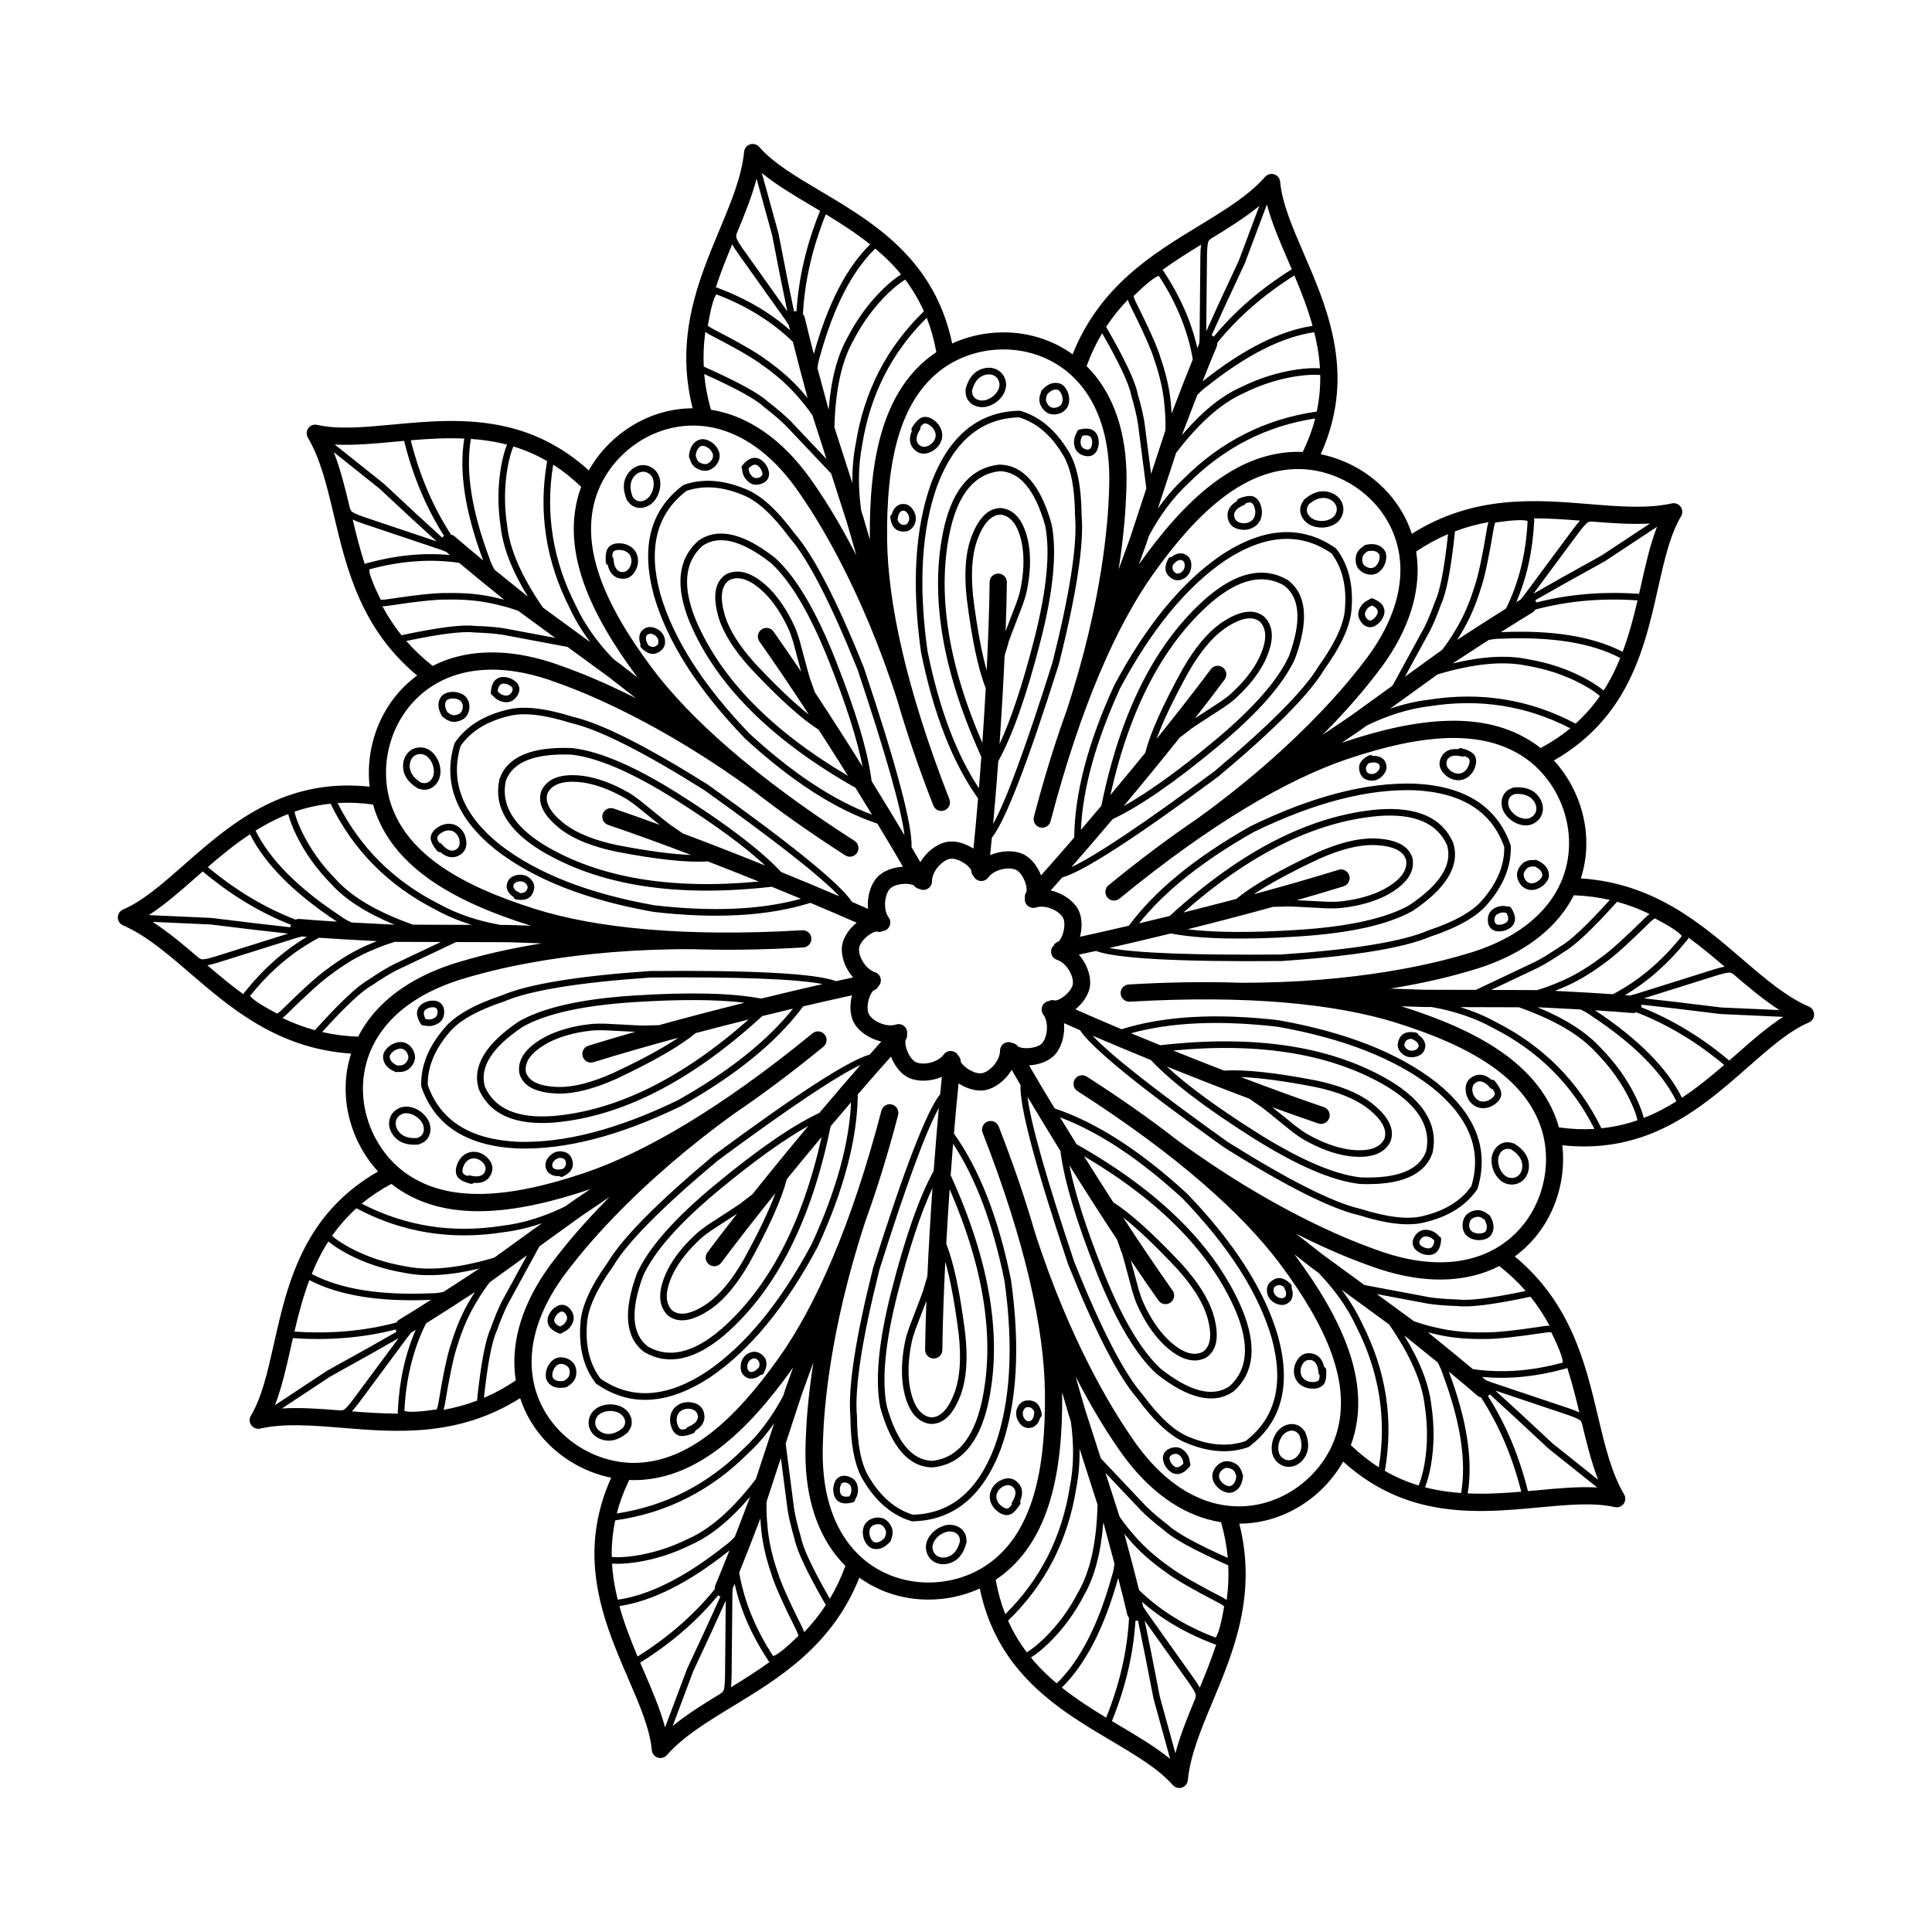 <?xml version="1.0" encoding="UTF-8"?>
<!-- Uploaded to: ICON Repo, www.svgrepo.com, Generator: ICON Repo Mixer Tools -->
<svg fill="#000000" width="800px" height="800px" version="1.1" viewBox="144 144 512 512" xmlns="http://www.w3.org/2000/svg">
 <g>
  <path d="m623.38 410.76c-6.016-2.609-11.523-7.316-17.746-12.664-10.781-9.266-23.293-20.051-42.695-21.312 3.617-11.207 0.215-23.242-7.144-31.25 8.328-4.773 13.969-10.84 17.918-17.48 5.426-9.121 7.68-19.262 9.676-28.152 1.723-7.66 3.219-14.219 6.117-19.094 0.469-0.789 0.422-1.77-0.113-2.508-0.531-0.738-1.457-1.094-2.348-0.891-6.402 1.422-13.617 0.852-21.801 0.188-14.18-1.168-30.652-2.527-47.098 7.871-3.664-11.191-13.473-18.926-24.137-21.082 3.945-8.762 4.945-16.992 4.234-24.695-0.969-10.566-5.102-20.102-8.719-28.473-3.109-7.207-5.75-13.391-6.273-19.039-0.082-0.91-0.699-1.684-1.566-1.969-0.867-0.281-1.82-0.02-2.426 0.664-4.34 4.922-10.52 8.699-17.531 12.965-12.152 7.398-26.281 15.969-33.477 34.062-9.543-6.902-22.016-7.398-31.918-2.875-1.957-9.41-5.988-16.66-11.09-22.469-6.996-7.984-15.941-13.258-23.789-17.91-6.75-4-12.527-7.449-16.266-11.715-0.605-0.688-1.555-0.949-2.422-0.668-0.871 0.281-1.484 1.055-1.574 1.957-0.621 6.527-3.394 13.219-6.559 20.793-5.481 13.121-11.867 28.355-7.074 47.191-11.773 0.031-22.176 6.981-27.523 16.457-7.106-6.449-14.617-9.938-22.156-11.641-10.352-2.344-20.695-1.359-29.77-0.508-7.812 0.727-14.516 1.34-20.051 0.082-0.891-0.203-1.816 0.148-2.348 0.879-0.543 0.738-0.586 1.723-0.121 2.508 3.332 5.648 5.023 12.695 6.914 20.68 3.281 13.84 7.07 29.934 22.047 42.359-9.516 6.941-13.84 18.656-12.594 29.465-9.551-1.043-17.688 0.551-24.797 3.602-9.746 4.191-17.535 11.07-24.383 17.094-5.891 5.188-10.957 9.609-16.168 11.852-0.836 0.359-1.383 1.18-1.383 2.098-0.004 0.91 0.535 1.738 1.379 2.102 6.016 2.602 11.523 7.316 17.746 12.664 10.781 9.266 23.297 20.043 42.695 21.312-3.609 11.203-0.215 23.242 7.144 31.25-8.328 4.766-13.969 10.84-17.918 17.48-5.422 9.121-7.68 19.258-9.676 28.156-1.723 7.656-3.219 14.211-6.117 19.09-0.469 0.789-0.422 1.77 0.113 2.508 0.531 0.738 1.457 1.094 2.348 0.895 6.402-1.434 13.625-0.855 21.805-0.188 14.176 1.156 30.648 2.523 47.098-7.875 3.664 11.191 13.465 18.926 24.133 21.082-3.945 8.758-4.945 16.992-4.234 24.695 0.969 10.566 5.106 20.098 8.719 28.473 3.109 7.207 5.758 13.387 6.273 19.039 0.082 0.91 0.699 1.684 1.57 1.965 0.867 0.285 1.816 0.023 2.422-0.66 4.34-4.922 10.52-8.699 17.531-12.965 12.152-7.394 26.281-15.969 33.48-34.062 9.539 6.902 22.012 7.398 31.91 2.875 1.957 9.41 5.988 16.66 11.09 22.469 6.996 7.981 15.941 13.258 23.789 17.91 6.75 3.996 12.527 7.449 16.266 11.715 0.602 0.684 1.555 0.949 2.422 0.668s1.484-1.055 1.574-1.953c0.625-6.535 3.398-13.227 6.559-20.801 5.481-13.117 11.871-28.348 7.078-47.188 11.77-0.031 22.168-6.981 27.52-16.457 7.109 6.449 14.621 9.938 22.16 11.641 10.348 2.344 20.684 1.352 29.766 0.508 7.816-0.734 14.516-1.332 20.051-0.082 0.891 0.207 1.812-0.148 2.352-0.879 0.535-0.738 0.586-1.727 0.121-2.508-3.336-5.648-5.023-12.695-6.918-20.68-3.281-13.84-7.066-29.934-22.047-42.359 9.516-6.945 13.84-18.656 12.594-29.465 9.555 1.043 17.691-0.551 24.797-3.606 9.75-4.191 17.535-11.059 24.383-17.086 5.894-5.188 10.953-9.609 16.168-11.852 0.84-0.359 1.383-1.18 1.383-2.098 0-0.922-0.535-1.746-1.375-2.106zm-23.227 0.234c-8.703-1.086-15.531-1.895-20.531-2.422l19.188-6.027-0.004 0.004c1.75-0.543 2.957-0.809 3.609-0.801 0.262 0.016 0.574 0.168 0.934 0.41 4.004 3.438 8.012 6.82 12.223 9.523zm0.703 15.168c0.02 0.031 0.016 0.07 0.023 0.098-3.519 3.039-7.18 6.031-11.141 8.648-3.938-7.871-11.598-15.582-22.992-23.125l0.043 0.035c-0.035-0.023-0.078-0.051-0.117-0.078 3.961 0.246 7.262 0.488 9.879 0.715 0.379 0.031 0.746-0.039 1.078-0.184 8.141 3.129 15.883 7.758 23.227 13.891zm-22.902 14.719c-2.977 1.039-6.16 1.766-9.559 2.125-6.031-12.316-15.281-21.695-27.844-28.09l0.031 0.016c-2.945-1.633-6.156-2.977-9.609-4.035l15.551 0.043c9.332 3.281 16.156 7.273 20.43 11.98l0.023 0.023c3.742 3.809 6.723 7.969 8.93 12.492l-0.004-0.004c1.051 2.176 1.719 3.977 2.051 5.449zm-26.344-40.43 0.02-0.012c1.871-0.953 4.117-2.328 6.742-4.113 2.906-1.625 7.637-6.082 14.168-13.348 3.055 0.836 5.914 1.938 8.613 3.238-0.254 0.188-0.523 0.395-0.82 0.66l-0.031 0.035c-5.723 5.648-9.727 9.258-12 10.82l-0.035 0.023c-3.711 2.812-7.379 4.973-11.02 6.469l-0.02 0.016c-1.875 0.828-3.836 1.543-5.879 2.148l-12.184-0.039zm17.719-1.305-0.035 0.023c2.363-1.625 6.43-5.293 12.215-11 0.512-0.453 0.848-0.695 1.062-0.793 4.059 2.137 6.434 3.695 7.113 4.656 0.012 0.023 0.012 0.031 0.023 0.051-0.004 0.004-0.016 0.012-0.016 0.016-5.379 6.707-11.457 11.812-18.238 15.379-4.156-0.289-9.27-0.586-15.387-0.891 0.625-0.25 1.254-0.488 1.863-0.754l-0.023 0.004c3.785-1.547 7.586-3.789 11.422-6.691zm7.887 8.355c-0.402 0.109-0.828 0.211-1.246 0.32-0.434-0.039-0.852-0.074-1.312-0.109 6.016-3.57 11.469-8.395 16.348-14.465 0.254-0.223 0.414-0.473 0.477-0.758 3.34 2.43 6.481 5.059 9.551 7.68-0.742 0.145-1.648 0.375-2.746 0.715zm-6.594-25.008c-6.117 6.754-10.516 10.895-13.156 12.348l-0.074 0.043c-2.559 1.742-4.742 3.07-6.543 3.988l-15.723 7.457-13.738-0.035c-3.207-0.098-6.18-0.195-8.945-0.305 9.504-1.543 16.109-3.281 19.293-4.188 0.516-0.148 0.891-0.254 1.23-0.355 0.211-0.055 0.379-0.109 0.508-0.145 12.543-3.547 20.91-9.633 25.758-16.879 0.695-1.039 1.305-2.098 1.852-3.168 3.383 0.129 6.562 0.555 9.539 1.238zm-47.699-71.246 0.012-0.023c0.953-1.871 1.969-4.297 3.039-7.285l-0.031 0.074c1.406-3 2.617-9.41 3.644-19.199 2.961-1.117 5.918-1.91 8.871-2.441-0.098 0.301-0.191 0.621-0.277 1.008l-0.012 0.051c-1.309 7.938-2.426 13.199-3.34 15.809l-0.016 0.035c-1.348 4.461-3.051 8.363-5.117 11.719l-0.012 0.02c-1.027 1.77-2.195 3.504-3.492 5.195l-9.875 7.125zm39.414-26.043c1.098-1.465 1.914-2.391 2.449-2.766 0.223-0.145 0.566-0.211 1.004-0.223 5.258 0.434 10.484 0.809 15.477 0.523l-12.859 8.492c-7.695 4.242-13.699 7.609-18.051 10.125l11.984-16.152zm6.625 41.797c-1.219-1.039-2.875-2.125-5.004-3.273-4.606-2.441-9.629-4.117-15.074-5.031-5.473-1.137-12.102-0.762-19.883 1.121l0.375-0.27c3.344-2.199 6.383-4.172 9.117-5.934 1.152-0.227 2.273-0.375 3.359-0.348h0.055c13.453-0.586 23.918 1.133 31.469 5.113-1.02 2.504-2.184 4.969-3.598 7.336-0.254 0.43-0.539 0.855-0.816 1.285zm-18.801-20.703c0.324-0.195 0.555-0.469 0.742-0.766 8.43-2.262 17.422-3.07 26.973-2.43 0.035 0.02 0.055 0.043 0.078 0.07-1.062 4.543-2.269 9.117-3.941 13.574-7.812-4.059-18.516-5.816-32.176-5.219h0.059c-0.051-0.004-0.094 0.012-0.145 0.004 3.344-2.137 6.156-3.883 8.41-5.234zm-20.828 13.277h-0.004c0.016-0.004 0.02-0.012 0.031-0.02zm49.598-20.688c-0.188 0.836-0.379 1.676-0.57 2.519-0.059-0.02-0.121-0.035-0.188-0.043-9.566-0.656-18.578 0.121-27.051 2.312-0.055-0.172-0.082-0.348-0.184-0.512-0.023-0.039-0.055-0.07-0.074-0.102 4.324-2.488 10.445-5.918 18.402-10.309l0.059-0.035 13.801-9.113c-1.809 4.648-2.992 9.938-4.195 15.281zm-48.789 14.699c0.355-0.566 0.727-1.121 1.062-1.703 2.129-3.473 3.898-7.512 5.285-12.102l-0.012 0.035c0.953-2.695 2.09-8.059 3.414-16.074 0.137-0.641 0.266-1.055 0.379-1.27 4.551-0.656 7.394-0.793 8.508-0.414 0.023 0.004 0.031 0.012 0.051 0.02 0 0.012-0.004 0.016-0.004 0.02-0.41 8.586-2.32 16.297-5.711 23.168-3.539 2.211-7.848 4.977-12.973 8.32zm18.723-31.723m-23.891 40.859c9.48-2.832 17.344-3.617 23.566-2.316h0.035c5.266 0.887 10.121 2.504 14.562 4.859 2.129 1.145 3.731 2.203 4.856 3.199-1.789 2.574-3.918 5.023-6.441 7.305-12.121-6.426-25.141-8.535-39.066-6.32-3.336 0.402-6.711 1.207-10.125 2.375zm-20.449 14.766 0.051-0.039 1.613-1.168c5.625-2.734 11.133-4.453 16.531-5.106l0.035-0.004c13.309-2.121 25.777-0.164 37.391 5.84-2.281 1.895-4.91 3.644-7.875 5.238-0.613-0.492-1.246-0.965-1.898-1.398-12.914-8.645-30.402-6.898-50.785-0.012 1.578-1.062 3.219-2.176 4.938-3.352zm58.215-55.516c-0.516 0.555-1.113 1.27-1.801 2.184v0.004l-13.172 17.758 0.02-0.023c-0.266 0.328-0.551 0.664-0.828 1-0.375 0.227-0.734 0.438-1.133 0.684 2.773-6.426 4.348-13.52 4.727-21.305 0.082-0.336 0.059-0.633-0.059-0.906 4.133 0 8.223 0.277 12.246 0.605zm-34.992 3.57c-0.98 9.059-2.106 14.992-3.387 17.727l-0.035 0.078c-1.047 2.914-2.031 5.273-2.953 7.086l-8.336 15.262-11.105 8.023c-2.66 1.816-5.133 3.488-7.445 5.031 6.785-6.832 11.105-12.121 13.145-14.719 0.336-0.422 0.57-0.738 0.789-1.008 0.137-0.176 0.242-0.316 0.324-0.418 8.059-10.242 11.254-20.082 10.918-28.801-0.051-1.246-0.184-2.457-0.375-3.641 2.828-1.895 5.648-3.426 8.461-4.621zm-40.863-21.785c-15.523 0.605-28.645 12.289-41.086 29.844 0.648-1.785 1.324-3.656 2.027-5.625l0.02-0.055 0.621-1.895c2.941-5.516 6.391-10.145 10.371-13.852l0.02-0.02c9.531-9.539 20.758-15.285 33.688-17.254-0.738 2.879-1.832 5.84-3.301 8.879-0.785-0.027-1.574-0.059-2.359-0.023zm-42.051-40.07c-0.254-0.582-0.395-0.988-0.43-1.227 3.293-3.203 5.512-4.988 6.637-5.34 0.023-0.004 0.035 0 0.055-0.012 0 0.012 0.004 0.02 0.012 0.02 4.715 7.184 7.695 14.555 8.992 22.098-1.566 3.875-3.426 8.645-5.606 14.367-0.043-0.664-0.074-1.328-0.137-1.984-0.316-4.074-1.258-8.383-2.844-12.922l0.016 0.035c-0.816-2.738-3.051-7.754-6.695-15.035zm27.477-10.656c-3.731 7.941-6.602 14.195-8.648 18.781l0.203-20.113v0.004c0.023-1.836 0.145-3.055 0.359-3.676 0.094-0.246 0.328-0.508 0.68-0.773 4.508-2.742 8.953-5.512 12.828-8.668zm-14.945 45.879v-0.004zm0.004-0.02c1.422-3.754 2.723-7.144 3.906-10.188 0.793-0.859 1.613-1.637 2.504-2.254l0.051-0.035c10.535-8.383 20.008-13.145 28.457-14.363 0.648 2.621 1.156 5.301 1.406 8.043 0.051 0.508 0.062 1.012 0.094 1.523-1.594-0.121-3.57-0.031-5.969 0.297-5.172 0.734-10.223 2.328-15.168 4.797-5.098 2.297-10.234 6.5-15.414 12.59zm29.578-41.844c0.039-0.004 0.07 0.012 0.109 0.016 1.805 4.297 3.523 8.707 4.789 13.297-8.707 1.309-18.402 6.176-29.102 14.688l0.051-0.039c-0.039 0.031-0.074 0.07-0.109 0.094 1.453-3.691 2.695-6.754 3.723-9.172 0.148-0.355 0.191-0.723 0.164-1.078 5.488-6.773 12.277-12.707 20.375-17.805zm-31.262 46.973c6.008-7.863 11.906-13.117 17.707-15.73l0.031-0.012c4.781-2.387 9.656-3.926 14.637-4.633h-0.004c2.394-0.324 4.32-0.402 5.816-0.266 0.062 3.141-0.223 6.367-0.922 9.699-13.59 1.93-25.367 7.871-35.332 17.852l0.023-0.02c-2.465 2.293-4.727 4.934-6.805 7.887zm29.645-50.992c0.34 0.781 0.68 1.574 1.02 2.363-0.059 0.02-0.117 0.051-0.172 0.078-8.113 5.082-14.941 11-20.508 17.742-0.145-0.109-0.301-0.207-0.473-0.281-0.039-0.016-0.082-0.02-0.117-0.039 2.031-4.555 4.969-10.926 8.828-19.16l0.023-0.062 5.809-15.477c1.273 4.824 3.418 9.801 5.59 14.836zm-23.043-4.172c-0.098 0.742-0.152 1.676-0.172 2.824v0.004l-0.215 22.102v-0.023c-0.02 0.418-0.055 0.859-0.082 1.293-0.168 0.398-0.328 0.789-0.508 1.219-1.539-6.84-4.441-13.516-8.715-20.039-0.129-0.301-0.316-0.527-0.566-0.68 3.344-2.426 6.812-4.598 10.258-6.699zm-19.402 14.582c0.098 0.301 0.195 0.609 0.363 0.988l0.02 0.043c3.606 7.184 5.801 12.102 6.59 14.754l0.016 0.039c1.523 4.398 2.445 8.555 2.746 12.48l0.004 0.02c0.207 2.043 0.281 4.129 0.227 6.258l-3.797 11.57-1.766-13.652-0.004-0.031c-0.328-2.07-0.941-4.629-1.832-7.68l0.023 0.074c-0.629-3.254-3.414-9.152-8.34-17.672 1.746-2.644 3.672-5.027 5.75-7.191zm-6.805 8.871c4.531 7.906 7.109 13.371 7.676 16.336l0.02 0.074c0.871 2.981 1.461 5.473 1.777 7.469l2.234 17.254-4.277 13.027c-1.082 3.031-2.102 5.836-3.059 8.438 1.473-9.516 1.855-16.34 1.984-19.637 0.023-0.543 0.035-0.93 0.043-1.285 0.004-0.223 0.016-0.395 0.02-0.527 0.496-13.023-2.699-22.863-8.098-29.711-0.773-0.973-1.59-1.879-2.441-2.734 1.164-3.188 2.547-6.082 4.121-8.703zm-81.953 2.297c1.012 4.055 2.309 9.004 3.906 14.918-0.43-0.523-0.848-1.047-1.289-1.539-2.652-3.109-5.938-6.027-9.879-8.773l0.031 0.02c-2.269-1.738-7.016-4.473-14.234-8.211-0.562-0.324-0.914-0.574-1.086-0.746 0.781-4.531 1.531-7.277 2.234-8.223 0.016-0.02 0.023-0.02 0.035-0.039 0.004 0.004 0.016 0.004 0.023 0.012 8.031 3.039 14.773 7.238 20.258 12.582zm-13.137-24.477c-1.059-1.5-1.684-2.562-1.871-3.191-0.07-0.25-0.023-0.602 0.094-1.012 2.031-4.871 4.012-9.727 5.285-14.562l4.102 14.867c1.656 8.621 3.008 15.371 4.051 20.285l-11.66-16.395zm21.82-9.25c0.023-0.031 0.059-0.035 0.094-0.055 3.984 2.41 7.969 4.981 11.691 7.941-6.273 6.168-11.246 15.797-14.898 28.949-0.012 0.039-0.02 0.082-0.031 0.117-0.992-3.836-1.789-7.047-2.383-9.605-0.082-0.375-0.266-0.703-0.5-0.969 0.457-8.707 2.473-17.496 6.027-26.379zm0.668 51.258m15.863-30.398c1.746-1.668 3.254-2.863 4.543-3.633 1.895 2.504 3.566 5.277 4.961 8.395-9.859 9.539-15.891 21.273-18.086 35.207l0.004-0.039c-0.648 3.312-0.93 6.781-0.871 10.391l-4.762-14.805c0.234-9.895 1.918-17.617 5.078-23.133l0.02-0.035c2.457-4.731 5.496-8.844 9.113-12.348zm-47.547 10.793 0.039 0.031c7.144 3.695 11.809 6.383 13.996 8.062l0.035 0.023c3.824 2.656 7.012 5.484 9.566 8.477l0.016 0.02c1.363 1.531 2.652 3.172 3.856 4.93l3.731 11.59-9.453-10.008-0.02-0.02c-1.48-1.48-3.484-3.191-5.992-5.141l0.059 0.055c-2.414-2.269-8.137-5.402-17.133-9.402-0.148-3.16 0.016-6.223 0.418-9.188 0.254 0.184 0.539 0.367 0.883 0.57zm0.609 20.051c-0.93-3.266-1.512-6.41-1.781-9.457 8.316 3.731 13.609 6.637 15.812 8.699l0.059 0.055c2.449 1.895 4.387 3.559 5.82 4.988l11.957 12.648 4.195 13.059c0.906 3.086 1.73 5.953 2.484 8.621-4.402-8.566-8.098-14.301-9.938-17.055-0.301-0.449-0.523-0.766-0.719-1.062-0.121-0.184-0.223-0.324-0.297-0.434-7.254-10.828-15.621-16.91-24.016-19.281-1.195-0.336-2.391-0.594-3.578-0.781zm42.113 34.422c-0.527-1.836-1.078-3.738-1.668-5.742l-0.016-0.055-0.609-1.902c-0.867-6.184-0.793-11.957 0.25-17.293l0.004-0.031c2.102-13.32 7.809-24.57 17.113-33.762 1.094 2.762 1.949 5.801 2.547 9.117-0.656 0.441-1.309 0.879-1.922 1.367-12.207 9.613-15.953 26.781-15.699 48.301zm7.301-71.445c0.328 0.379 0.645 0.789 0.969 1.176-1.363 0.84-2.906 2.07-4.656 3.75l-0.004 0.004c-3.742 3.621-6.894 7.887-9.445 12.789-2.769 4.856-4.461 11.277-5.074 19.254l-0.129-0.402c-1.062-3.871-2.004-7.387-2.84-10.547 0.137-1.156 0.348-2.273 0.707-3.301l0.016-0.055c3.598-12.973 8.469-22.395 14.582-28.344 2.07 1.73 4.055 3.602 5.875 5.676zm-22.684-16.988c0.734 0.438 1.477 0.875 2.215 1.32-0.039 0.051-0.07 0.109-0.094 0.164-3.578 8.887-5.625 17.688-6.164 26.406-0.176 0-0.363 0.012-0.547 0.055-0.043 0.012-0.078 0.031-0.117 0.039-1.031-4.879-2.402-11.766-4.117-20.684l-0.016-0.07-4.398-15.941c3.863 3.152 8.527 5.922 13.238 8.711zm-21.098 10.172c0.367 0.664 0.867 1.453 1.531 2.391l12.816 18.012-0.02-0.023c0.234 0.355 0.461 0.727 0.695 1.098 0.098 0.418 0.195 0.832 0.305 1.285-5.266-4.629-11.539-8.328-18.84-11.09-0.277-0.168-0.555-0.242-0.836-0.211 1.273-3.934 2.801-7.734 4.348-11.461zm-25.07 114.82c-1.5-1.172-3.066-2.387-4.723-3.672l-0.043-0.031-1.609-1.176c-4.34-4.496-7.676-9.211-9.965-14.141l-0.016-0.031c-6.129-12.004-8.129-24.469-6.008-37.371 2.508 1.59 4.984 3.543 7.414 5.875-0.27 0.742-0.527 1.484-0.738 2.238-4.223 14.957 2.836 31.051 15.688 48.309zm-43.18-13.688c-3.293-0.41-9.762 0.418-19.387 2.469-1.977-2.477-3.644-5.047-5.062-7.684 0.309 0 0.648-0.012 1.047-0.055h0.043c7.949-1.211 13.309-1.777 16.07-1.707h0.043c4.648-0.098 8.891 0.316 12.719 1.238l0.02 0.004c2.008 0.43 4.016 1.004 6.023 1.719l9.832 7.191-13.531-2.543-0.023-0.004c-2.07-0.324-4.699-0.535-7.871-0.633zm-32.328-28.188c0.688 0.324 1.551 0.668 2.637 1.039h0.004l20.945 7.035c0.395 0.148 0.789 0.316 1.188 0.473 0.328 0.281 0.648 0.562 1 0.859-6.965-0.656-14.211 0.039-21.727 2.09-0.34 0.023-0.613 0.137-0.836 0.324-1.277-3.918-2.269-7.891-3.211-11.82zm7.07-8.234c6.406 5.996 11.457 10.66 15.191 14.023l-19.07-6.402h0.004c-1.73-0.59-2.863-1.082-3.387-1.477-0.203-0.168-0.375-0.473-0.523-0.875-1.219-5.141-2.469-10.23-4.285-14.895zm8.387-12.777c4.644-0.398 9.371-0.664 14.129-0.453-1.453 8.688 0.184 19.41 4.973 32.223l-0.016-0.059c0.012 0.043 0.035 0.09 0.051 0.133-3.059-2.523-5.594-4.656-7.57-6.375-0.289-0.25-0.621-0.391-0.969-0.473-4.754-7.316-8.297-15.621-10.637-24.906 0.008-0.035 0.027-0.066 0.039-0.09zm-8.039 42.23c-2.027-4.121-3.039-6.785-3.019-7.961 0-0.023 0.004-0.035 0.004-0.055h0.02c8.289-2.269 16.215-2.828 23.797-1.73 3.191 2.68 7.152 5.93 11.922 9.77-0.648-0.168-1.293-0.348-1.938-0.48-3.965-0.961-8.344-1.391-13.145-1.289-2.875-0.074-8.32 0.5-16.344 1.719h0.043c-0.656 0.059-1.098 0.066-1.34 0.027zm43.012 2.109c-5.625-8.145-8.801-15.379-9.492-21.695l-0.004-0.035c-0.789-5.277-0.746-10.402 0.117-15.352v0.004c0.43-2.387 0.949-4.234 1.543-5.617 3 0.91 5.988 2.18 8.941 3.879-2.367 13.512-0.355 26.547 6.055 39.105 1.418 3.051 3.223 6.012 5.391 8.891zm-9.535-43.164c-0.605 1.484-1.125 3.394-1.559 5.769v0.004c-0.898 5.137-0.941 10.43-0.121 15.891 0.605 5.559 3.012 11.75 7.203 18.566l-0.363-0.27c-3.125-2.508-5.938-4.789-8.469-6.848-0.57-1.02-1.055-2.047-1.367-3.086l-0.016-0.055c-4.719-12.605-6.32-23.094-4.867-31.504 2.695 0.191 5.391 0.543 8.09 1.152 0.492 0.113 0.98 0.262 1.469 0.379zm-29.805-0.785c0.848-0.078 1.707-0.156 2.562-0.234 0 0.062 0.012 0.121 0.023 0.188 2.328 9.297 5.856 17.637 10.555 25.02-0.152 0.102-0.309 0.188-0.434 0.328-0.031 0.035-0.035 0.078-0.062 0.109-3.703-3.34-8.859-8.102-15.5-14.32l-0.055-0.043-12.93-10.309c4.984 0.273 10.383-0.227 15.84-0.738zm3.117 52.797c8.922-1.863 14.914-2.621 17.902-2.254l0.082 0.004c3.102 0.098 5.652 0.301 7.656 0.621l-0.023-0.004 17.117 3.211 11.051 8.078c2.559 1.973 4.914 3.812 7.098 5.531-8.594-4.34-14.961-6.809-18.066-7.957-0.508-0.188-0.871-0.32-1.207-0.434-0.207-0.078-0.367-0.137-0.492-0.184-12.234-4.5-22.578-4.492-30.766-1.48-1.168 0.434-2.277 0.93-3.352 1.477-2.668-2.094-4.992-4.305-7-6.609zm-8.789 43.348c0.211 0.758 0.43 1.512 0.699 2.25 5.371 14.578 20.547 23.449 41.086 29.855-1.902-0.062-3.887-0.129-5.973-0.188h-0.062l-1.996-0.012c-6.148-1.094-11.617-2.941-16.363-5.586l-0.035-0.016c-12.004-6.106-20.898-15.035-26.77-26.707 2.949-0.176 6.086-0.055 9.414 0.402zm5.504 42.328-0.02 0.02c-1.871 0.949-4.117 2.316-6.746 4.109l0.07-0.043c-2.902 1.598-7.652 6.078-14.234 13.387-3.055-0.836-5.914-1.938-8.609-3.234 0.25-0.188 0.516-0.398 0.816-0.66l0.031-0.035c5.723-5.648 9.727-9.258 12-10.82l0.035-0.023c3.711-2.82 7.379-4.981 11.02-6.477l0.02-0.004c1.875-0.832 3.836-1.551 5.883-2.156l12.176 0.039zm-48.539-10.539c8.707 1.086 15.539 1.891 20.535 2.414l-19.191 6.027h0.004c-1.746 0.543-2.945 0.809-3.606 0.797-0.262-0.016-0.586-0.164-0.949-0.41-4-3.445-8-6.82-12.211-9.52zm-0.703-15.164c-0.02-0.035-0.02-0.074-0.02-0.102 3.519-3.039 7.172-6.035 11.141-8.648 3.938 7.871 11.59 15.582 22.992 23.125l-0.051-0.035c0.035 0.023 0.078 0.043 0.113 0.074-3.957-0.242-7.258-0.477-9.871-0.707-0.383-0.035-0.754 0.035-1.082 0.176-8.141-3.121-15.879-7.754-23.223-13.883zm31.559 26.988c-2.356 1.625-6.43 5.289-12.215 11-0.512 0.453-0.848 0.695-1.062 0.793-4.055-2.137-6.43-3.695-7.109-4.66-0.02-0.02-0.016-0.023-0.031-0.043 0.004-0.004 0.016-0.012 0.02-0.016 5.367-6.707 11.453-11.816 18.234-15.379 4.164 0.285 9.273 0.586 15.387 0.891-0.621 0.246-1.246 0.48-1.844 0.746-3.777 1.555-7.582 3.789-11.41 6.688zm-28.996-1.715h0.012l21.066-6.617c0.402-0.113 0.828-0.215 1.246-0.32 0.434 0.039 0.855 0.074 1.32 0.109-6.023 3.57-11.473 8.387-16.355 14.465-0.254 0.215-0.414 0.473-0.477 0.758-3.34-2.426-6.481-5.059-9.551-7.68 0.738-0.145 1.645-0.375 2.738-0.715zm51.762-10.059c-9.328-3.281-16.152-7.266-20.43-11.977l-0.02-0.023c-3.742-3.809-6.715-7.977-8.93-12.488-1.047-2.176-1.719-3.981-2.047-5.445 2.977-1.039 6.156-1.766 9.559-2.129 6.027 12.309 15.273 21.691 27.816 28.074 2.941 1.637 6.148 2.977 9.605 4.039zm-34.488-28.754c0.461-0.195 0.945-0.367 1.418-0.555 0.379 1.555 1.078 3.406 2.125 5.578l0.004 0.004c2.289 4.684 5.367 8.988 9.23 12.93 3.758 4.137 9.348 7.734 16.746 10.781h-0.469c-3.996-0.191-7.606-0.379-10.859-0.562-1.062-0.488-2.055-1.031-2.918-1.688l-0.051-0.035c-11.223-7.426-18.707-14.961-22.477-22.617 2.309-1.43 4.707-2.742 7.25-3.836zm-23.164 16.32c0.633-0.562 1.285-1.133 1.934-1.699 0.039 0.055 0.078 0.102 0.129 0.145 7.34 6.148 15.078 10.809 23.211 14.023-0.059 0.168-0.102 0.344-0.121 0.531-0.004 0.043 0.004 0.082 0 0.121-4.961-0.523-11.926-1.348-20.945-2.477l-0.074-0.004-16.516-0.742c4.195-2.695 8.27-6.277 12.383-9.898zm33.559 40.879c6.117-6.75 10.52-10.887 13.156-12.344l0.074-0.043c2.559-1.742 4.742-3.074 6.543-3.996l15.723-7.457 13.738 0.039c3.207 0.098 6.18 0.195 8.945 0.305-9.504 1.539-16.109 3.281-19.293 4.184-0.508 0.145-0.887 0.254-1.227 0.355-0.211 0.055-0.379 0.109-0.5 0.145-12.543 3.551-20.914 9.633-25.762 16.879-0.695 1.039-1.305 2.098-1.852 3.168-3.394-0.121-6.57-0.551-9.547-1.234zm47.699 71.254-0.012 0.02c-0.953 1.875-1.965 4.301-3.039 7.293l0.035-0.074c-1.41 3-2.621 9.41-3.644 19.199-2.965 1.117-5.922 1.91-8.871 2.441 0.094-0.297 0.188-0.625 0.27-1.008l0.012-0.043c1.309-7.941 2.426-13.207 3.344-15.812l0.012-0.039c1.348-4.457 3.055-8.363 5.113-11.711l0.012-0.02c1.031-1.777 2.199-3.508 3.5-5.195l9.875-7.129zm-39.414 26.039c-1.098 1.465-1.914 2.391-2.449 2.766-0.223 0.145-0.566 0.211-1 0.223-5.266-0.43-10.488-0.809-15.484-0.523l12.879-8.5c7.684-4.242 13.676-7.606 18.031-10.121l-11.984 16.156zm-6.625-41.793c1.219 1.039 2.875 2.125 5.004 3.273h0.004c4.602 2.441 9.625 4.113 15.066 5.031 5.477 1.137 12.109 0.762 19.887-1.121l-0.379 0.27c-3.34 2.199-6.371 4.168-9.113 5.93-1.145 0.23-2.273 0.379-3.356 0.355h-0.059c-13.453 0.59-23.918-1.137-31.469-5.113 1.02-2.504 2.18-4.965 3.598-7.34 0.254-0.43 0.547-0.859 0.816-1.285zm18.809 20.703c-0.328 0.191-0.586 0.469-0.766 0.777-8.422 2.254-17.406 3.059-26.953 2.414-0.035-0.016-0.055-0.043-0.078-0.07 1.059-4.535 2.269-9.117 3.941-13.574 7.805 4.059 18.496 5.816 32.133 5.227 0.039 0 0.09-0.012 0.129-0.012-3.348 2.137-6.156 3.883-8.406 5.238zm-28.777 7.402c0.188-0.832 0.379-1.672 0.57-2.516 0.059 0.02 0.121 0.035 0.188 0.039 9.551 0.66 18.555-0.117 27.016-2.297 0.055 0.172 0.121 0.34 0.215 0.5 0.023 0.039 0.055 0.062 0.078 0.098-4.324 2.488-10.449 5.922-18.406 10.312l-0.059 0.035-13.797 9.113c1.809-4.648 3-9.941 4.195-15.285zm48.797-14.695c-0.359 0.566-0.734 1.121-1.062 1.703-2.137 3.473-3.902 7.508-5.289 12.102l0.012-0.035c-0.953 2.699-2.09 8.062-3.418 16.098-0.137 0.621-0.262 1.031-0.375 1.246-4.551 0.656-7.391 0.793-8.508 0.414-0.023-0.012-0.031-0.012-0.051-0.02 0.004-0.012 0.004-0.016 0.004-0.023 0.402-8.582 2.32-16.289 5.711-23.164 3.535-2.211 7.852-4.969 12.977-8.32zm-18.73 31.723m23.887-40.859c-9.477 2.832-17.34 3.617-23.562 2.316l-0.035-0.004c-5.262-0.879-10.121-2.504-14.562-4.856h0.004c-2.137-1.145-3.734-2.211-4.859-3.199 1.789-2.574 3.918-5.023 6.445-7.312 12.117 6.43 25.137 8.543 39.059 6.328 3.336-0.41 6.711-1.207 10.121-2.375zm20.453-14.766-0.055 0.039-1.617 1.168c-5.613 2.734-11.125 4.449-16.52 5.106h-0.035c-13.312 2.121-25.777 0.168-37.391-5.836 2.289-1.898 4.906-3.644 7.875-5.238 0.613 0.492 1.25 0.965 1.902 1.402 12.91 8.633 30.402 6.898 50.785 0.004-1.582 1.07-3.219 2.176-4.945 3.356zm-58.215 55.52c0.516-0.551 1.113-1.27 1.801-2.188l0.004-0.004 13.156-17.738c0.262-0.328 0.543-0.66 0.816-0.988 0.375-0.227 0.734-0.441 1.133-0.684-2.773 6.43-4.356 13.535-4.727 21.324-0.078 0.324-0.055 0.613 0.055 0.879-4.125-0.004-8.215-0.281-12.238-0.602zm34.992-3.574c0.98-9.059 2.106-14.996 3.391-17.727l0.031-0.078c1.047-2.906 2.027-5.266 2.941-7.07l8.344-15.281 11.141-8.051-0.043 0.039c2.66-1.82 5.141-3.492 7.453-5.043-6.781 6.832-11.098 12.121-13.145 14.719-0.328 0.422-0.57 0.734-0.789 1.008-0.137 0.176-0.242 0.309-0.324 0.418-8.059 10.242-11.254 20.082-10.914 28.797 0.043 1.25 0.176 2.457 0.363 3.644-2.816 1.902-5.637 3.43-8.449 4.625zm40.863 21.785c15.523-0.605 28.645-12.297 41.086-29.844-0.648 1.789-1.324 3.652-2.027 5.625l-0.02 0.055-0.621 1.895c-2.938 5.516-6.387 10.145-10.371 13.852l-0.02 0.02c-9.531 9.539-20.758 15.285-33.688 17.254 0.738-2.879 1.832-5.84 3.301-8.879 0.793 0.031 1.574 0.059 2.359 0.023zm42.055 40.062c0.254 0.586 0.395 0.992 0.43 1.23-3.293 3.207-5.512 4.988-6.637 5.34-0.023 0.004-0.031 0.004-0.051 0.016-0.004-0.012-0.004-0.023-0.016-0.023-4.715-7.18-7.695-14.555-8.992-22.098 1.566-3.867 3.426-8.641 5.609-14.355 0.039 0.66 0.07 1.328 0.133 1.988 0.316 4.07 1.266 8.375 2.844 12.914l-0.016-0.039c0.812 2.738 3.043 7.75 6.695 15.027zm-27.477 10.66c3.723-7.945 6.602-14.188 8.645-18.781l-0.195 20.113v-0.004c-0.031 1.836-0.148 3.055-0.359 3.68-0.094 0.242-0.336 0.5-0.684 0.773-4.508 2.742-8.953 5.504-12.828 8.676zm-0.367-33.668c5.102-2.293 10.25-6.5 15.445-12.602l-0.148 0.434c-1.41 3.742-2.711 7.133-3.891 10.168-0.793 0.855-1.617 1.637-2.508 2.25l-0.051 0.039c-10.535 8.379-20.008 13.145-28.457 14.363-0.648-2.621-1.156-5.301-1.406-8.043-0.043-0.508-0.062-1.012-0.094-1.523 1.594 0.117 3.57 0.031 5.969-0.297h0.004c5.164-0.734 10.223-2.332 15.168-4.801zm15.316-12.211c-0.004 0.004-0.012 0.02-0.012 0.023l0.004-0.02zm-29.59 41.867c-0.039 0-0.074-0.012-0.102-0.016-1.812-4.297-3.527-8.715-4.793-13.297 8.707-1.309 18.402-6.168 29.102-14.691l-0.051 0.039c0.039-0.031 0.074-0.062 0.109-0.09-1.453 3.691-2.695 6.754-3.723 9.176-0.148 0.348-0.191 0.723-0.164 1.074-5.492 6.781-12.281 12.711-20.379 17.805zm31.262-46.977c-6.004 7.863-11.906 13.121-17.703 15.73l-0.035 0.012c-4.777 2.391-9.656 3.93-14.637 4.641h0.004c-2.394 0.324-4.316 0.402-5.816 0.266-0.062-3.141 0.223-6.371 0.922-9.699 13.59-1.922 25.363-7.875 35.324-17.852l-0.02 0.02c2.465-2.293 4.727-4.934 6.805-7.887zm-29.645 50.996c-0.34-0.781-0.676-1.574-1.02-2.367 0.059-0.02 0.121-0.043 0.172-0.078 8.113-5.082 14.941-10.996 20.508-17.738 0.148 0.109 0.301 0.203 0.473 0.277 0.039 0.02 0.082 0.02 0.121 0.039-2.035 4.562-4.969 10.934-8.832 19.16l-0.023 0.062-5.816 15.477c-1.262-4.816-3.41-9.801-5.582-14.832zm23.043 4.18c0.094-0.754 0.156-1.684 0.172-2.828v-0.004l0.215-22.102v0.023c0.02-0.418 0.055-0.859 0.082-1.293 0.168-0.398 0.328-0.793 0.512-1.219 1.535 6.832 4.434 13.516 8.707 20.035 0.129 0.305 0.32 0.531 0.566 0.68-3.336 2.422-6.805 4.602-10.254 6.707zm19.402-14.59c-0.098-0.305-0.195-0.609-0.363-0.988l-0.02-0.039c-3.606-7.188-5.801-12.113-6.59-14.762l-0.016-0.035c-1.523-4.402-2.441-8.562-2.746-12.488v-0.02c-0.211-2.043-0.285-4.121-0.227-6.262l3.793-11.562 1.77 13.648v0.023c0.328 2.078 0.941 4.633 1.824 7.684l-0.02-0.078c0.629 3.258 3.414 9.156 8.34 17.672-1.734 2.656-3.668 5.043-5.746 7.207zm6.805-8.871c-4.531-7.906-7.106-13.371-7.676-16.336l-0.02-0.078c-0.867-2.977-1.461-5.473-1.777-7.469v0.023l-2.234-17.273 4.277-13.027c1.082-3.031 2.102-5.836 3.059-8.441-1.473 9.52-1.855 16.34-1.984 19.641-0.02 0.535-0.035 0.93-0.043 1.285-0.012 0.223-0.012 0.395-0.02 0.523-0.496 13.027 2.699 22.863 8.098 29.719 0.773 0.98 1.594 1.879 2.441 2.731-1.156 3.188-2.547 6.082-4.121 8.703zm81.949-2.301c-1.008-4.051-2.301-9.004-3.902-14.914 0.43 0.516 0.848 1.043 1.293 1.539l-0.02-0.012c2.652 3.106 5.949 6.031 9.895 8.781l-0.031-0.023c2.273 1.742 7.019 4.481 14.25 8.227 0.551 0.32 0.906 0.566 1.074 0.738-0.781 4.531-1.531 7.277-2.234 8.223-0.016 0.02-0.02 0.023-0.035 0.035-0.012 0-0.016 0-0.02-0.004-8.035-3.039-14.785-7.246-20.27-12.59zm15.016 27.668c0.062 0.25 0.023 0.594-0.098 1.02-2.031 4.871-4.012 9.723-5.285 14.562l-4.102-14.867c-1.656-8.621-3.008-15.371-4.051-20.285l11.664 16.387h-0.004c1.059 1.492 1.68 2.555 1.875 3.184zm-23.695 6.062c-0.031 0.031-0.059 0.035-0.09 0.055-3.988-2.41-7.977-4.981-11.695-7.941 6.277-6.18 11.258-15.812 14.914-28.992l-0.02 0.055c0.02-0.039 0.023-0.09 0.039-0.129 0.992 3.836 1.785 7.047 2.375 9.605 0.09 0.375 0.266 0.699 0.5 0.969-0.453 8.707-2.465 17.5-6.023 26.379zm-0.668-51.262 0.004 0.004zm-15.863 30.398c-1.746 1.672-3.254 2.867-4.543 3.633-1.895-2.5-3.566-5.277-4.961-8.387 9.859-9.539 15.891-21.273 18.09-35.207l-0.012 0.035c0.648-3.305 0.93-6.769 0.871-10.387l4.762 14.805c-0.234 9.895-1.918 17.613-5.078 23.133l-0.02 0.031c-2.453 4.731-5.492 8.844-9.109 12.344zm47.551-10.793-0.043-0.02c-7.141-3.699-11.809-6.387-14.004-8.07l-0.031-0.023c-3.824-2.656-7.012-5.484-9.559-8.48l-0.012-0.016c-1.371-1.523-2.656-3.168-3.863-4.926l-3.731-11.598 9.457 10.004 0.016 0.02c1.484 1.484 3.484 3.203 5.996 5.144l-0.062-0.055c2.422 2.269 8.145 5.402 17.133 9.398 0.152 3.164-0.016 6.231-0.418 9.191-0.254-0.18-0.539-0.367-0.879-0.57zm-0.613-20.051c0.934 3.266 1.512 6.414 1.781 9.461-8.316-3.734-13.609-6.637-15.809-8.699l-0.062-0.055c-2.449-1.895-4.387-3.559-5.82-4.988l-11.957-12.648-4.195-13.043c-0.906-3.094-1.727-5.965-2.484-8.629 4.402 8.555 8.102 14.301 9.938 17.043 0.301 0.453 0.523 0.773 0.719 1.062 0.121 0.184 0.223 0.328 0.297 0.438 7.254 10.828 15.621 16.91 24.016 19.277 1.195 0.34 2.391 0.594 3.578 0.781zm-42.109-34.418c0.527 1.832 1.078 3.738 1.668 5.746l0.016 0.051 0.613 1.898c0.859 6.188 0.793 11.961-0.25 17.297l-0.012 0.031c-2.098 13.312-7.809 24.57-17.105 33.762-1.098-2.762-1.949-5.801-2.547-9.125 0.656-0.434 1.305-0.875 1.922-1.363 12.199-9.605 15.949-26.777 15.695-48.297zm-7.301 71.445c-0.328-0.383-0.645-0.789-0.965-1.18 1.359-0.836 2.902-2.07 4.648-3.742l0.004-0.004c3.742-3.621 6.894-7.891 9.445-12.789 2.769-4.856 4.461-11.281 5.074-19.254l0.133 0.41c1.059 3.879 1.996 7.379 2.832 10.539-0.137 1.16-0.348 2.277-0.707 3.301l-0.016 0.059c-3.598 12.969-8.469 22.391-14.582 28.344-2.07-1.742-4.047-3.613-5.867-5.684zm22.684 16.984c-0.738-0.434-1.477-0.871-2.219-1.32 0.039-0.051 0.07-0.102 0.094-0.164 3.582-8.887 5.625-17.684 6.164-26.402 0.184 0 0.363-0.016 0.547-0.055 0.043-0.016 0.078-0.035 0.117-0.039 1.031 4.879 2.402 11.758 4.121 20.688l0.012 0.062 4.398 15.941c-3.859-3.152-8.523-5.918-13.234-8.711zm21.094-10.168c-0.363-0.664-0.867-1.457-1.523-2.394h-0.004l-12.812-18.008 0.016 0.02c-0.234-0.348-0.461-0.723-0.695-1.094-0.098-0.422-0.191-0.832-0.305-1.285 5.258 4.625 11.531 8.324 18.824 11.09 0.281 0.168 0.566 0.234 0.855 0.211-1.281 3.934-2.812 7.727-4.356 11.461zm25.07-114.82c1.5 1.172 3.066 2.391 4.723 3.672l0.051 0.035 1.605 1.176c4.34 4.5 7.676 9.211 9.969 14.141l0.012 0.031c6.137 12.008 8.129 24.469 6.008 37.367-2.508-1.586-4.984-3.539-7.414-5.871 0.277-0.738 0.527-1.484 0.738-2.238 4.227-14.957-2.84-31.055-15.691-48.312zm43.258 13.691-0.078-0.004c3.293 0.414 9.762-0.414 19.387-2.465 1.984 2.469 3.644 5.043 5.062 7.684-0.309 0-0.648 0.012-1.047 0.055h-0.043c-7.949 1.211-13.309 1.77-16.07 1.707h-0.039c-4.66 0.094-8.895-0.32-12.723-1.246h-0.02c-2.004-0.434-4.012-1.008-6.016-1.719l-9.836-7.191 13.531 2.543h0.023c2.066 0.332 4.695 0.543 7.867 0.637zm32.258 28.188c-0.688-0.324-1.555-0.664-2.641-1.039h-0.004l-20.941-7.035c-0.395-0.145-0.793-0.316-1.191-0.469-0.324-0.285-0.645-0.566-1-0.867 6.977 0.656 14.223-0.043 21.746-2.098 0.328-0.031 0.602-0.137 0.816-0.324 1.273 3.93 2.269 7.906 3.215 11.832zm-7.066 8.246c-6.41-6.008-11.469-10.672-15.203-14.035l19.066 6.406v-0.004c1.73 0.594 2.859 1.082 3.387 1.477 0.203 0.172 0.375 0.477 0.523 0.887 1.219 5.137 2.469 10.219 4.285 14.887zm-8.398 12.766c-4.644 0.398-9.371 0.664-14.125 0.449 1.445-8.684-0.188-19.406-4.981-32.215l0.016 0.059c-0.012-0.043-0.035-0.09-0.051-0.133 3.066 2.523 5.594 4.656 7.578 6.383 0.281 0.246 0.621 0.383 0.961 0.469 4.754 7.316 8.301 15.621 10.648 24.898-0.008 0.035-0.031 0.062-0.047 0.09zm-30.629-41.164v-0.004c0.004 0.004 0.012 0.004 0.016 0.016zm37.355-1.039c0.645-0.059 1.078-0.062 1.32-0.023 2.023 4.121 3.035 6.781 3.016 7.961 0 0.031 0 0.031-0.004 0.055h-0.02c-8.289 2.269-16.215 2.828-23.793 1.727-3.199-2.676-7.16-5.922-11.926-9.766 0.645 0.164 1.293 0.344 1.938 0.48 3.965 0.961 8.348 1.387 13.145 1.293 2.867 0.062 8.305-0.508 16.324-1.727zm-41.695-2.137c5.625 8.137 8.797 15.379 9.48 21.695l0.012 0.035c0.789 5.277 0.746 10.402-0.117 15.352v-0.004c-0.43 2.387-0.949 4.231-1.539 5.613-3.008-0.906-5.992-2.176-8.945-3.867 2.367-13.52 0.355-26.555-6.055-39.105-1.418-3.051-3.223-6.016-5.391-8.895zm9.531 43.16c0.605-1.48 1.125-3.391 1.559-5.769 0.898-5.137 0.945-10.434 0.129-15.902-0.609-5.559-3.016-11.738-7.207-18.555l0.383 0.285c3.121 2.5 5.93 4.766 8.449 6.828 0.57 1.02 1.055 2.043 1.367 3.078l0.016 0.059c4.723 12.609 6.316 23.094 4.871 31.504-2.695-0.191-5.398-0.543-8.09-1.152-0.492-0.105-0.984-0.246-1.477-0.375zm29.812 0.797c-0.852 0.074-1.707 0.152-2.566 0.227 0-0.059-0.004-0.121-0.02-0.184-2.332-9.305-5.856-17.637-10.559-25.02 0.148-0.102 0.309-0.191 0.434-0.328 0.031-0.039 0.035-0.078 0.062-0.113 3.703 3.344 8.859 8.109 15.504 14.32l0.051 0.051 12.926 10.312c-4.984-0.285-10.383 0.219-15.832 0.734zm-3.133-52.809c-8.914 1.871-14.902 2.633-17.898 2.254h-0.082c-3.102-0.098-5.652-0.305-7.656-0.625l-17.094-3.207-11.051-8.074c-2.555-1.973-4.91-3.809-7.094-5.535 8.594 4.344 14.961 6.82 18.062 7.957 0.5 0.188 0.871 0.32 1.207 0.438 0.207 0.078 0.367 0.133 0.492 0.176 12.234 4.5 22.578 4.496 30.766 1.484 1.168-0.434 2.277-0.934 3.352-1.477 2.672 2.094 4.996 4.305 6.996 6.609zm-11.934-9.422c-6.953 2.562-16.156 2.731-27.602-1.48-0.133-0.051-0.328-0.117-0.523-0.188-0.344-0.129-0.676-0.246-1.176-0.43-6.144-2.258-26.023-10.07-50.996-28.363-7.059-5.496-15.055-11.148-24.082-16.93-1.062-0.684-2.477-0.375-3.16 0.688-0.68 1.059-0.367 2.477 0.695 3.152 26.461 16.961 43.852 32.625 53.77 45.93 12.773 17.141 18.609 31.66 15 44.402-3.66 12.961-18.027 22.98-33.062 18.734-7.133-2.016-14.676-7.293-21.465-17.426-0.074-0.117-0.191-0.285-0.305-0.457-0.211-0.301-0.41-0.594-0.703-1.043-3.641-5.434-15.129-23.43-24.582-52.906-2.484-8.594-5.633-17.875-9.535-27.863-0.461-1.18-1.785-1.762-2.961-1.301-1.176 0.473-1.754 1.797-1.293 2.973 11.438 29.27 16.305 52.16 16.508 68.762 0.262 21.371-3.559 36.539-13.965 44.738-10.578 8.34-28.09 7.996-37.762-4.281-4.586-5.82-7.586-14.523-7.121-26.711 0.004-0.145 0.012-0.348 0.016-0.551 0.016-0.367 0.023-0.723 0.043-1.254 0.25-6.543 1.535-27.863 11.219-57.27 3.039-8.41 5.949-17.762 8.66-28.129 0.32-1.219-0.41-2.469-1.633-2.789-1.219-0.32-2.469 0.414-2.789 1.637-7.945 30.395-17.473 51.777-27.059 65.324-12.355 17.445-24.359 27.477-37.594 27.996-13.457 0.523-27.43-10.047-28.035-25.664-0.285-7.406 2.402-16.211 9.941-25.797 0.082-0.109 0.211-0.277 0.34-0.438 0.223-0.285 0.441-0.566 0.766-0.984 4.051-5.141 17.613-21.633 42.719-39.723 7.41-5.023 15.262-10.883 23.559-17.684 0.973-0.801 1.117-2.242 0.32-3.211-0.801-0.984-2.242-1.121-3.219-0.32-24.301 19.922-44.57 31.625-60.293 36.945-20.246 6.856-35.855 7.906-46.863 0.551-11.199-7.492-16.285-24.25-7.602-37.238 4.121-6.16 11.473-11.703 23.207-15.031 0.133-0.035 0.328-0.09 0.531-0.152 0.348-0.098 0.688-0.195 1.207-0.344 6.293-1.781 26.953-7.144 57.891-7.031 8.949 0.297 18.75 0.172 29.473-0.457 1.258-0.07 2.223-1.152 2.144-2.41-0.074-1.258-1.152-2.219-2.414-2.148-31.371 1.84-54.652-0.613-70.492-5.551-20.41-6.356-33.656-14.672-38.238-27.105-4.656-12.633 1.078-29.184 15.738-34.586 6.957-2.562 16.164-2.727 27.605 1.48 0.133 0.051 0.324 0.117 0.523 0.191 0.344 0.121 0.68 0.242 1.176 0.422 6.141 2.262 26.023 10.07 50.984 28.359 7.066 5.492 15.066 11.148 24.094 16.934 1.062 0.684 2.477 0.375 3.152-0.688 0.684-1.062 0.375-2.481-0.688-3.152-26.461-16.961-43.852-32.625-53.766-45.93-12.777-17.141-18.609-31.66-15.012-44.402 3.664-12.965 18.031-22.98 33.074-18.734 7.129 2.012 14.672 7.293 21.461 17.426 0.074 0.117 0.191 0.285 0.309 0.461 0.203 0.297 0.402 0.59 0.699 1.031 3.644 5.438 15.129 23.438 24.582 52.91 2.488 8.602 5.633 17.875 9.535 27.863 0.457 1.176 1.785 1.758 2.961 1.293 1.176-0.453 1.758-1.781 1.293-2.957-11.438-29.27-16.301-52.16-16.5-68.758-0.262-21.379 3.551-36.547 13.957-44.742 10.578-8.34 28.094-8 37.766 4.277 4.582 5.824 7.582 14.527 7.113 26.715-0.004 0.137-0.012 0.348-0.016 0.551-0.016 0.367-0.023 0.719-0.043 1.254-0.25 6.539-1.539 27.855-11.219 57.258-3.039 8.414-5.949 17.766-8.66 28.137-0.32 1.219 0.414 2.477 1.633 2.793s2.469-0.418 2.789-1.637c7.945-30.406 17.473-51.781 27.059-65.328 12.355-17.445 24.359-27.477 37.59-27.996 13.461-0.523 27.43 10.043 28.039 25.656 0.285 7.41-2.402 16.215-9.938 25.801-0.09 0.109-0.215 0.27-0.34 0.438-0.227 0.289-0.441 0.566-0.773 0.984-4.043 5.141-17.625 21.637-42.738 39.738-7.398 5.019-15.246 10.875-23.539 17.668-0.973 0.797-1.117 2.238-0.32 3.219 0.801 0.973 2.242 1.117 3.219 0.32 24.301-19.926 44.574-31.629 60.293-36.949 20.246-6.848 35.855-7.91 46.863-0.551 11.199 7.492 16.289 24.25 7.602 37.238-4.121 6.16-11.473 11.711-23.207 15.027-0.133 0.039-0.328 0.098-0.531 0.156-0.348 0.098-0.688 0.195-1.199 0.34h-0.004c-6.293 1.785-26.973 7.152-57.922 7.031-8.941-0.297-18.73-0.172-29.43 0.457-1.266 0.074-2.223 1.156-2.156 2.422 0.078 1.254 1.16 2.219 2.422 2.144 31.363-1.836 54.648 0.609 70.492 5.551 20.41 6.356 33.656 14.672 38.238 27.098 4.652 12.641-1.078 29.195-15.746 34.594zm20.734-33.926c-0.211-0.754-0.43-1.512-0.703-2.25-5.367-14.574-20.535-23.445-41.078-29.852 1.902 0.062 3.883 0.129 5.973 0.188h0.059l1.992 0.004c6.148 1.094 11.621 2.945 16.375 5.586l0.031 0.02c12.004 6.102 20.898 15.035 26.77 26.707-2.953 0.184-6.094 0.055-9.418-0.402zm23.906-3.082c-0.469 0.203-0.949 0.367-1.422 0.555-0.379-1.555-1.074-3.406-2.125-5.586-2.293-4.688-5.379-9.004-9.254-12.945-3.758-4.133-9.34-7.723-16.727-10.77l0.43 0.004c4.012 0.191 7.637 0.379 10.895 0.566 1.062 0.488 2.055 1.031 2.918 1.688l0.051 0.035c11.223 7.426 18.707 14.961 22.477 22.617-2.305 1.43-4.699 2.738-7.242 3.836zm23.16-16.316c-0.645 0.562-1.289 1.133-1.938 1.699-0.035-0.055-0.078-0.102-0.129-0.145-7.34-6.144-15.078-10.809-23.207-14.016 0.055-0.172 0.102-0.348 0.117-0.535 0.004-0.043-0.004-0.082 0-0.129 4.965 0.527 11.93 1.348 20.949 2.481l0.07 0.004 16.516 0.742c-4.195 2.699-8.27 6.273-12.379 9.898z"/>
  <path d="m538.25 383.54v0.004l-0.012 0.012z"/>
  <path d="m535.46 459.2c0.051-0.07 0.094-0.152 0.117-0.242 3.152-10.375-0.512-19.773-11.008-28.184l-0.012-0.004c-10.016-7.766-23.906-13.234-41.684-16.395l-0.051-0.012c-16.645-1.918-30.48-1.098-41.59 2.394-4.383-1.844-8.508-3.617-12.254-5.266 2.102-1.699 3.691-4.102 3.902-6.406 0.246-2.617-0.914-5.758-2.965-8.094 1.445-0.305 2.961-0.641 4.516-0.98 5.359 2.012 21.711 2.906 49.141 2.676h0.059c19.23-1.312 32.363-3.469 39.391-6.453 7.391-2.465 12.461-5.363 15.223-8.688 4.223-4.926 6.273-10.012 6.137-15.281 0-0.09-0.02-0.176-0.043-0.262-3.551-10.25-12.039-15.695-25.465-16.328h-0.016c-12.668-0.395-27.125 3.352-43.355 11.23l-0.051 0.023c-14.602 8.234-25.363 17.031-32.297 26.395-4.609 1.082-8.969 2.066-12.953 2.934 0.699-2.613 0.574-5.484-0.605-7.473-1.344-2.262-4.121-4.129-7.152-4.809 0.988-1.102 2.016-2.258 3.074-3.449 5.519-1.52 19.277-10.406 41.328-26.715l0.043-0.035c14.793-12.375 24.156-21.836 28.082-28.383 4.523-6.328 6.922-11.652 7.199-15.969 0.527-6.461-0.812-11.785-4.016-15.969-0.055-0.062-0.117-0.129-0.191-0.184-8.898-6.211-18.965-5.625-30.199 1.758l-0.016 0.012c-10.484 7.125-19.977 18.652-28.469 34.578l-0.023 0.043c-6.973 15.238-10.469 28.648-10.578 40.297-3.109 3.602-6.07 6.973-8.797 10.027-0.965-2.519-2.754-4.777-4.879-5.691-2.414-1.043-5.762-0.91-8.613 0.328 0.152-1.48 0.305-3.027 0.457-4.609 3.578-4.477 9.484-19.754 17.738-45.91l0.016-0.051c4.703-18.719 6.711-31.883 6.035-39.488-0.062-7.773-1.25-13.492-3.566-17.141l0.012 0.02c-3.375-5.539-7.59-9.066-12.641-10.562-0.082-0.031-0.172-0.039-0.266-0.035-10.844 0.203-18.648 6.598-23.398 19.168l-0.004 0.016c-4.289 11.926-5.195 26.828-2.711 44.707l0.012 0.051c3.32 16.422 8.375 29.332 15.129 38.812-0.398 4.738-0.812 9.211-1.227 13.285-2.262-1.473-5.031-2.242-7.293-1.73-2.566 0.574-5.199 2.641-6.781 5.32-0.746-1.277-1.523-2.621-2.336-3.988 0.266-5.723-3.938-21.551-12.633-47.57l-0.016-0.043c-7.199-17.902-13.309-29.727-18.328-35.488-4.621-6.258-8.941-10.18-12.953-11.77-5.988-2.5-11.465-2.875-16.43-1.121-0.082 0.035-0.164 0.078-0.234 0.129-8.656 6.543-11.203 16.297-7.66 29.27l0.004 0.012c3.539 12.172 11.562 24.758 24.082 37.762l0.039 0.039c12.344 11.34 24.035 18.859 35.078 22.559 2.457 4.051 4.738 7.891 6.789 11.414-2.695 0.145-5.391 1.145-6.918 2.883-1.738 1.977-2.648 5.199-2.356 8.297-1.352-0.605-2.773-1.219-4.234-1.859-3.144-4.777-15.852-15.125-38.18-31.055l-0.043-0.031c-16.324-10.238-28.211-16.215-35.656-17.934-7.43-2.352-13.246-2.992-17.438-1.914l0.016-0.004c-6.316 1.5-10.965 4.418-13.953 8.754-0.055 0.078-0.09 0.152-0.117 0.242-3.152 10.383 0.516 19.777 11.008 28.188h0.012c10.012 7.773 23.91 13.238 41.676 16.395l0.055 0.012c16.645 1.922 30.484 1.102 41.594-2.391 4.383 1.84 8.508 3.617 12.25 5.266-2.102 1.699-3.691 4.098-3.902 6.406-0.246 2.617 0.914 5.758 2.965 8.09-1.445 0.309-2.961 0.645-4.516 0.988-5.359-2.016-21.711-2.918-49.145-2.688h-0.051c-19.246 1.32-32.383 3.469-39.41 6.465-7.387 2.465-12.453 5.359-15.207 8.695l0.012-0.02c-4.231 4.93-6.277 10.023-6.144 15.293 0 0.09 0.016 0.172 0.051 0.262 3.547 10.254 12.035 15.695 25.465 16.328h0.012c12.676 0.398 27.125-3.344 43.355-11.238l0.051-0.023c14.602-8.23 25.363-17.031 32.297-26.395 4.609-1.078 8.969-2.062 12.953-2.926-0.703 2.582-0.582 5.461 0.598 7.445 1.344 2.262 4.121 4.121 7.152 4.801-0.988 1.105-2.016 2.262-3.07 3.457-5.519 1.516-19.281 10.402-41.332 26.711l-0.043 0.035c-14.781 12.359-24.137 21.809-28.07 28.363-4.531 6.336-6.938 11.664-7.207 15.984-0.531 6.465 0.809 11.789 4.012 15.969 0.055 0.074 0.121 0.133 0.191 0.188 8.898 6.203 18.965 5.625 30.203-1.758l0.012-0.012c10.484-7.125 19.977-18.652 28.473-34.574l0.02-0.055c6.973-15.227 10.469-28.641 10.578-40.285 3.109-3.606 6.07-6.977 8.797-10.027 0.965 2.516 2.754 4.773 4.879 5.688 2.414 1.043 5.762 0.91 8.613-0.324-0.152 1.48-0.305 3.016-0.457 4.606-3.578 4.473-9.48 19.75-17.738 45.91l-0.016 0.055c-4.699 18.715-6.711 31.875-6.035 39.484 0.062 7.773 1.25 13.492 3.566 17.137l-0.008-0.008c3.375 5.543 7.59 9.066 12.641 10.566 0.082 0.023 0.172 0.039 0.266 0.039 10.848-0.211 18.648-6.602 23.398-19.172l0.004-0.016c4.297-11.926 5.195-26.828 2.707-44.707l-0.004-0.051c-3.316-16.422-8.375-29.332-15.129-38.812 0.402-4.738 0.812-9.211 1.227-13.285 2.262 1.473 5.039 2.242 7.293 1.73 2.566-0.574 5.195-2.641 6.785-5.32 0.742 1.277 1.52 2.617 2.332 3.988-0.266 5.719 3.938 21.551 12.633 47.566l0.02 0.043c7.188 17.891 13.293 29.707 18.309 35.473 4.625 6.262 8.949 10.199 12.973 11.793 5.984 2.5 11.457 2.867 16.422 1.117 0.082-0.035 0.164-0.074 0.234-0.133 8.656-6.543 11.203-16.297 7.66-29.258l-0.004-0.016c-3.539-12.172-11.566-24.758-24.082-37.762l-0.039-0.035c-12.344-11.352-24.039-18.863-35.078-22.566-2.457-4.043-4.738-7.887-6.785-11.41 2.691-0.145 5.387-1.145 6.914-2.883 1.738-1.977 2.648-5.199 2.356-8.301 1.359 0.605 2.773 1.23 4.234 1.863 3.148 4.777 15.852 15.121 38.18 31.055l0.043 0.031c16.355 10.254 28.25 16.234 35.695 17.941 7.406 2.344 13.199 2.977 17.383 1.91 6.316-1.492 10.965-4.402 13.953-8.746zm-23.711-27.137c8.133 5.004 11.539 10.66 10.211 16.965-1.785 5.027-7.586 7.359-17.41 6.996-7.09-0.816-16.328-4.828-27.723-12.039-10.352-6.555-18.223-12.336-23.637-17.363 7.211 2.906 14.66 5.824 21.875 8.531 0.867 0.586 1.77 1.215 2.769 1.922 0.305 0.215 0.707 0.211 1.012-0.004-0.27 0.227-0.57 0.254-0.895 0.059 0.418 0.254 3.254 2.519 8.496 6.793l0.023 0.016c1.227 0.934 2.258 1.637 3.106 2.109l0.004 0.004c3.988 2.269 7.824 3.695 11.492 4.281h0.02c5.898 0.82 9.691-0.434 11.367-3.754l0.039-0.09c1.211-3.285-0.547-6.742-5.266-10.375l-0.016-0.004c-3.418-2.543-8.246-4.477-14.484-5.785l-0.016-0.004c-10.832-2.09-18.918-2.941-24.32-2.594-4.516-1.746-9.043-3.543-13.48-5.328 23.41-2.227 42.359 0.996 56.832 9.664zm-19.371-0.035c5.984 1.266 10.582 3.09 13.801 5.481l-0.012-0.012c4.012 3.09 5.574 5.863 4.703 8.34-1.312 2.543-4.492 3.469-9.539 2.769-3.457-0.551-7.09-1.902-10.895-4.07l0.035 0.02-0.035-0.02c-0.773-0.438-1.746-1.102-2.914-1.988l0.02 0.02c-2.805-2.293-4.922-3.996-6.383-5.156 4.246 1.551 8.359 3.008 12.207 4.316 1.195 0.398 2.496-0.242 2.898-1.434 0.41-1.199-0.234-2.496-1.434-2.898-6.746-2.289-14.281-5.031-21.992-7.969 4.973 0.191 11.457 1.047 19.539 2.602zm-13.266 4.688c-0.031 0.062-0.043 0.133-0.09 0.191l-0.012 0.004c-0.051 0.059-0.098 0.098-0.148 0.145 0.121-0.094 0.188-0.207 0.25-0.34zm-2.824-72.238c15.969-7.758 30.141-11.445 42.52-11.055h-0.016c12.574 0.594 20.527 5.609 23.848 15.027 0.082 4.773-1.816 9.426-5.723 13.973l-0.012 0.012c-2.547 3.078-7.359 5.801-14.441 8.156l-0.07 0.031c-6.828 2.918-19.789 5.031-38.863 6.332-23.418 0.203-38.574-0.379-45.531-1.73 5.086-1.156 10.594-2.457 16.27-3.848 7.773 1.484 19.055 1.75 33.84 0.797 13.738-0.875 23.828-3.141 30.277-6.785l0.055-0.039c8.93-5.977 12.496-11.949 10.695-17.918l-0.031-0.109c-2.953-6.668-9.613-9.598-19.988-8.801h-0.008c-17.973 1.594-36.344 11.008-55.117 28.211-2.762 0.684-5.492 1.344-8.145 1.977 6.805-8.539 16.945-16.613 30.441-24.23zm31.648 3.461c5.062 0.145 7.961 1.473 8.703 3.984 0.43 2.828-1.594 5.441-6.082 7.844-3.125 1.586-6.863 2.621-11.207 3.113h-0.004c-0.887 0.098-2.055 0.133-3.523 0.098-3.602-0.195-6.309-0.336-8.164-0.414 4.34-1.234 8.527-2.481 12.41-3.684 1.207-0.375 1.875-1.656 1.5-2.863s-1.652-1.879-2.859-1.5c-6.805 2.121-14.516 4.32-22.48 6.481 4.129-2.769 9.879-5.894 17.34-9.387l-0.016 0.004c5.586-2.496 10.379-3.715 14.383-3.676zm-8.551 14.938-0.035 0.004zm-13.805 0.652c0.02-0.109 0.02-0.215 0-0.324 0.016 0.07 0.039 0.133 0.039 0.211v0.012c-0.004 0.043-0.035 0.059-0.039 0.102zm-4.199 0.797c1.047-0.035 2.148-0.062 3.375-0.078 0.117 0 0.211-0.059 0.316-0.098-0.07 0.02-0.102 0.07-0.188 0.074 0.488-0.039 4.109 0.129 10.867 0.5h0.031c1.543 0.035 2.801-0.004 3.766-0.113h-0.039 0.035c4.562-0.508 8.496-1.613 11.812-3.297l0.016-0.012c5.258-2.805 7.586-6.047 6.992-9.719l-0.023-0.098c-0.953-3.371-4.402-5.137-10.355-5.301h-0.016c-4.262-0.043-9.305 1.234-15.125 3.832l-0.012 0.004c-9.996 4.684-17.039 8.742-21.207 12.203-4.676 1.238-9.391 2.449-14.035 3.609 17.633-15.551 34.859-24.09 51.672-25.578h-0.012c9.531-0.734 15.602 1.84 18.234 7.731 1.504 5.117-1.816 10.406-9.973 15.883-6.215 3.508-16.051 5.691-29.512 6.555-12.223 0.789-21.988 0.738-29.32-0.148 7.543-1.883 15.277-3.902 22.699-5.949zm4.113-0.566c-0.051 0.117-0.113 0.223-0.207 0.289 0.094-0.078 0.156-0.18 0.207-0.289zm-44.664-57.332c8.359-15.664 17.664-26.977 27.902-33.938l-0.012 0.012c10.527-6.914 19.902-7.531 28.121-1.859 2.879 3.809 4.074 8.699 3.586 14.668v0.016c-0.25 3.984-2.547 9.02-6.887 15.09l-0.039 0.055c-3.812 6.387-13.047 15.703-27.711 27.965-18.84 13.934-31.438 22.371-37.863 25.367 3.449-3.938 7.148-8.242 10.938-12.719 7.164-3.375 16.418-9.746 27.812-19.203 10.598-8.789 17.43-16.547 20.508-23.285l0.023-0.07c3.703-10.082 3.078-17.008-1.883-20.777l-0.094-0.059c-6.301-3.66-13.422-2.121-21.34 4.625l-0.012 0.004c-13.605 11.852-22.938 30.27-28.008 55.223-1.832 2.168-3.641 4.301-5.418 6.367 0.492-10.902 3.938-23.391 10.375-37.48zm24.191-22.789c7.273-6.188 13.691-7.68 19.277-4.481 4.242 3.254 4.676 9.5 1.285 18.734-2.973 6.496-9.645 14.035-20.016 22.641-9.426 7.824-17.344 13.496-23.793 17.094 4.984-5.953 10.051-12.121 14.848-18.141 0.828-0.645 1.703-1.312 2.688-2.047 0.301-0.223 0.418-0.605 0.309-0.961 0.133 0.324 0.07 0.613-0.215 0.867 0.363-0.32 3.394-2.316 9.082-5.984l0.023-0.016c1.27-0.887 2.262-1.652 2.977-2.309l-0.031 0.023 0.023-0.023c3.391-3.094 5.93-6.297 7.621-9.609l0.012-0.016c2.602-5.363 2.578-9.352-0.062-11.969l-0.074-0.07c-2.75-2.16-6.582-1.559-11.488 1.805l-0.016 0.004c-3.473 2.477-6.805 6.469-9.984 11.988l-0.012 0.012c-5.328 9.664-8.645 17.086-9.977 22.332-3.059 3.754-6.16 7.504-9.238 11.18 5.125-22.953 14.047-39.984 26.77-51.07zm3.457 6.981c4.176-2.863 7.301-3.492 9.379-1.895 2.012 2.031 1.914 5.34-0.309 9.918-1.594 3.125-4.012 6.16-7.238 9.105l0.031-0.023-0.031 0.031c-0.656 0.605-1.59 1.32-2.789 2.16l0.023-0.02c-3.047 1.965-5.324 3.445-6.875 4.473 2.781-3.551 5.441-7.012 7.871-10.273 0.754-1.012 0.547-2.441-0.469-3.199-1.012-0.754-2.445-0.547-3.199 0.469-4.262 5.707-9.199 12.031-14.375 18.453 1.711-4.668 4.531-10.578 8.512-17.785l-0.012 0.016c3.055-5.297 6.211-9.105 9.48-11.43zm-8.871 25.824c-0.055-0.133-0.145-0.242-0.246-0.328 0.055 0.043 0.113 0.078 0.156 0.145l0.004 0.004c0.039 0.062 0.055 0.121 0.086 0.18zm-50.672-67.574c5.34 0.137 9.352 4.941 12.039 14.391 1.41 7 0.453 17.027-2.883 30.09-3.031 11.871-6.102 21.141-9.207 27.836 0.535-7.754 1.008-15.738 1.352-23.434 0.289-1.004 0.605-2.055 0.973-3.227 0.109-0.355-0.02-0.738-0.316-0.961 0.297 0.191 0.414 0.461 0.328 0.828 0.109-0.477 1.387-3.867 3.832-10.18l0.012-0.023c0.512-1.461 0.859-2.66 1.055-3.609l-0.004 0.016 0.004-0.016c0.922-4.496 1.094-8.574 0.516-12.25l-0.004-0.023c-1.043-5.863-3.41-9.078-7.086-9.645l-0.098-0.016c-3.5-0.129-6.242 2.609-8.234 8.215l-0.004 0.016c-1.363 4.039-1.707 9.23-1.031 15.562v0.016c1.367 10.953 3.051 18.906 5.055 23.938-0.266 4.832-0.57 9.691-0.906 14.477-9.344-21.59-12.137-40.602-8.359-57.051v0.012c2.238-9.293 6.566-14.277 12.969-14.961zm-7.027 33.379c-0.645-6.078-0.324-11.012 0.949-14.805 1.699-4.773 3.856-7.113 6.481-7.047 2.82 0.461 4.684 3.199 5.574 8.203 0.547 3.465 0.379 7.332-0.496 11.621l-0.004 0.012c-0.172 0.871-0.5 1.992-0.984 3.367-1.305 3.375-2.273 5.902-2.926 7.652 0.164-4.512 0.281-8.871 0.328-12.934 0.02-1.27-0.992-2.301-2.258-2.312-1.258-0.02-2.293 0.992-2.312 2.254-0.09 7.125-0.367 15.141-0.781 23.379-1.355-4.785-2.551-11.227-3.57-19.391zm8.562 11.172c0.07 0.016 0.137 0 0.211 0.031l0.004 0.004c0.07 0.023 0.117 0.059 0.176 0.094-0.121-0.082-0.254-0.109-0.391-0.129zm-20.68 3.059c-2.445-17.578-1.574-32.191 2.617-43.848 4.453-11.773 11.676-17.785 21.656-18.031 4.566 1.391 8.41 4.641 11.523 9.758l0.012 0.016c2.141 3.371 3.238 8.789 3.293 16.254l0.004 0.07c0.664 7.406-1.328 20.379-5.984 38.918-7.051 22.34-12.285 36.574-15.719 42.77 0.477-5.195 0.941-10.832 1.367-16.664 3.816-6.934 7.559-17.578 11.219-31.938 3.41-13.34 4.379-23.637 2.898-30.898l-0.012-0.062c-2.934-10.336-7.512-15.578-13.742-15.699l-0.105 0.004c-7.258 0.742-12.102 6.168-14.547 16.281l-0.004 0.016c-4.039 17.586-0.766 37.961 9.801 61.137-0.207 2.828-0.422 5.625-0.641 8.336-6.019-9.105-10.57-21.234-13.637-36.418zm-47.168 21.934c-12.301-12.781-20.184-25.121-23.629-37.004-3.316-12.145-1.008-21.246 6.922-27.312 4.512-1.555 9.531-1.188 15.055 1.121l0.016 0.012c3.719 1.473 7.789 5.207 12.223 11.211l0.043 0.055c4.891 5.598 10.902 17.266 18.031 35 7.43 22.215 11.562 36.812 12.422 43.844-2.672-4.492-5.625-9.344-8.715-14.332-0.992-7.852-4.195-18.621-9.668-32.383-5.082-12.793-10.352-21.691-15.812-26.695l-0.047-0.039c-8.449-6.652-15.23-8.191-20.348-4.633l-0.082 0.062c-5.434 4.867-6.164 12.113-2.199 21.73l0.004 0.012c7.07 16.594 21.695 31.164 43.863 43.699 1.5 2.41 2.973 4.809 4.387 7.129-10.227-3.832-21.051-10.98-32.465-21.477zm17.32-10.965c-0.355-0.98-0.723-2.023-1.117-3.184-0.113-0.348-0.441-0.59-0.816-0.594 0.348-0.023 0.605 0.129 0.758 0.473-0.191-0.453-1.156-3.945-2.883-10.484l-0.012-0.031c-0.449-1.477-0.871-2.656-1.27-3.543l0.012 0.039-0.012-0.035c-1.898-4.176-4.164-7.582-6.785-10.215l-0.016-0.016c-4.297-4.133-8.098-5.344-11.406-3.641l-0.082 0.051c-2.906 1.949-3.523 5.781-1.84 11.488l0.004 0.016c1.273 4.07 4.043 8.469 8.316 13.199l0.016 0.012c7.539 8.059 13.574 13.5 18.148 16.395 2.621 4.062 5.234 8.176 7.773 12.234-20.246-11.969-33.684-25.711-40.297-41.238l0.004 0.012c-3.641-8.832-3.07-15.406 1.707-19.719 4.398-3.019 10.465-1.5 18.199 4.566 5.254 4.828 10.371 13.512 15.352 26.043 4.527 11.379 7.477 20.664 8.906 27.91-4.117-6.594-8.426-13.32-12.66-19.738zm-15.855-7.648c-4.098-4.543-6.746-8.723-7.941-12.551l0.004 0.016c-1.434-4.859-1.062-8.031 1.098-9.512 2.559-1.285 5.668-0.172 9.34 3.356 2.477 2.484 4.613 5.719 6.422 9.691v0.012c0.375 0.809 0.766 1.914 1.191 3.316 0.926 3.488 1.629 6.106 2.125 7.898-2.519-3.75-4.988-7.34-7.336-10.656-0.727-1.039-2.156-1.285-3.188-0.551-1.027 0.734-1.273 2.156-0.543 3.188 4.113 5.816 8.594 12.461 13.105 19.375-3.91-3.07-8.66-7.578-14.289-13.594zm13.496 4c0.062-0.031 0.109-0.074 0.184-0.098h0.004c0.074-0.02 0.137-0.02 0.203-0.031-0.145 0.012-0.273 0.066-0.391 0.129zm-40.188 60.105c-17.477-3.109-31.109-8.461-40.891-16.051l0.012 0.012c-9.824-7.875-13.309-16.594-10.461-26.176 2.734-3.91 7.016-6.559 12.84-7.941h0.02c3.867-1 9.359-0.367 16.477 1.883l0.07 0.02c7.246 1.652 18.965 7.562 35.168 17.727 19.066 13.605 30.98 22.98 35.812 28.156-4.793-2.055-10.012-4.242-15.426-6.445-5.422-5.777-14.387-12.621-26.906-20.547-11.633-7.359-21.125-11.465-28.488-12.305h-0.062c-10.742-0.41-17.137 2.32-19.188 8.215l-0.031 0.102c-1.531 7.125 2.137 13.41 10.996 18.867l0.012 0.004c15.473 9.273 35.871 12.457 61.176 9.57 2.629 1.078 5.215 2.141 7.723 3.184-10.516 2.922-23.453 3.504-38.852 1.727zm-29.141-15.961c-8.137-5.008-11.539-10.656-10.215-16.961 1.785-5.039 7.586-7.371 17.41-7 7.09 0.812 16.336 4.828 27.723 12.039 10.352 6.555 18.219 12.336 23.629 17.359-7.207-2.906-14.656-5.82-21.871-8.527-0.867-0.59-1.77-1.219-2.769-1.922-0.305-0.215-0.707-0.211-1.008 0 0.27-0.223 0.566-0.25 0.891-0.059-0.418-0.25-3.254-2.516-8.496-6.789l-0.023-0.016c-1.23-0.941-2.269-1.645-3.109-2.121l0.035 0.02-0.035-0.02c-3.988-2.262-7.824-3.695-11.492-4.281h-0.02c-5.898-0.812-9.688 0.434-11.367 3.758l-0.035 0.094c-1.211 3.281 0.543 6.734 5.258 10.367l0.016 0.012c3.418 2.547 8.246 4.477 14.484 5.789l0.016 0.004c10.832 2.086 18.918 2.941 24.32 2.594 4.516 1.746 9.043 3.539 13.484 5.328-23.414 2.219-42.367-1-56.84-9.676zm19.367 0.035c-5.977-1.258-10.574-3.09-13.789-5.477-4.012-3.086-5.578-5.863-4.699-8.34 1.309-2.539 4.492-3.469 9.539-2.766l-0.02-0.004c3.465 0.551 7.094 1.91 10.902 4.07l0.004 0.004c0.773 0.434 1.746 1.098 2.906 1.984 2.801 2.277 4.906 3.981 6.363 5.141-4.242-1.551-8.355-3.012-12.203-4.316-1.195-0.402-2.488 0.234-2.898 1.434-0.402 1.195 0.234 2.496 1.434 2.898 6.75 2.289 14.281 5.031 21.992 7.969-4.957-0.188-11.449-1.043-19.531-2.598zm13.27-4.684c0.031-0.062 0.043-0.133 0.094-0.191l0.004-0.012c0.043-0.055 0.094-0.09 0.145-0.133-0.117 0.09-0.188 0.211-0.242 0.336zm2.816 72.238c-15.965 7.75-30.141 11.438-42.508 11.051h0.012c-12.582-0.594-20.527-5.609-23.848-15.027-0.082-4.773 1.816-9.426 5.723-13.973l0.012-0.016c2.543-3.078 7.359-5.801 14.441-8.152l0.07-0.023c6.832-2.926 19.789-5.039 38.863-6.344 23.418-0.191 38.578 0.383 45.531 1.738-5.082 1.152-10.586 2.457-16.27 3.848-7.777-1.484-19.055-1.758-33.84-0.801-13.738 0.879-23.828 3.148-30.277 6.789l-0.055 0.035c-8.93 5.984-12.492 11.957-10.691 17.922l0.027 0.102c2.953 6.672 9.613 9.605 19.984 8.801h0.008c17.973-1.59 36.344-11 55.117-28.211 2.762-0.68 5.484-1.34 8.145-1.973-6.805 8.539-16.941 16.621-30.445 24.234zm-31.652-3.469 0.016 0.004c-5.062-0.137-7.961-1.473-8.707-3.981-0.434-2.828 1.594-5.441 6.086-7.848 3.125-1.59 6.859-2.629 11.203-3.113 0.887-0.098 2.062-0.133 3.527-0.102h-0.031c3.609 0.203 6.328 0.34 8.191 0.418-4.344 1.238-8.531 2.477-12.414 3.684-1.199 0.367-1.875 1.656-1.5 2.863s1.656 1.875 2.863 1.5c6.801-2.121 14.508-4.324 22.48-6.481-4.133 2.769-9.883 5.894-17.344 9.387l0.016-0.012c-5.586 2.5-10.383 3.727-14.387 3.68zm22.363-15.586c-0.02 0.109-0.02 0.215 0 0.32-0.016-0.062-0.039-0.129-0.039-0.203v-0.016c0.008-0.043 0.035-0.059 0.039-0.102zm4.199-0.797c-1.047 0.039-2.156 0.062-3.375 0.074-0.121 0.004-0.223 0.062-0.324 0.109 0.07-0.02 0.113-0.074 0.195-0.078-0.488 0.039-4.109-0.133-10.867-0.508h-0.031c-1.543-0.031-2.793 0.012-3.758 0.117l0.039-0.004-0.039 0.004c-4.562 0.508-8.496 1.613-11.812 3.297l-0.016 0.012c-5.258 2.805-7.586 6.047-6.992 9.719l0.023 0.098c0.953 3.367 4.402 5.133 10.355 5.293h0.016c4.262 0.051 9.305-1.23 15.121-3.828h0.02c9.988-4.688 17.027-8.746 21.195-12.207 4.68-1.234 9.391-2.445 14.043-3.609-17.633 15.559-34.859 24.09-51.672 25.578l0.012-0.004c-9.531 0.738-15.602-1.836-18.23-7.723-1.512-5.117 1.816-10.414 9.973-15.887 6.219-3.508 16.055-5.688 29.504-6.555 12.227-0.781 21.988-0.734 29.32 0.152-7.535 1.879-15.277 3.902-22.699 5.949zm-4.117 0.566c0.055-0.117 0.117-0.223 0.211-0.289-0.094 0.074-0.152 0.18-0.211 0.289zm44.664 57.336c-8.355 15.66-17.656 26.973-27.898 33.93l0.012-0.012c-10.527 6.918-19.902 7.539-28.129 1.863-2.875-3.809-4.07-8.699-3.582-14.66v-0.016c0.25-3.988 2.547-9.012 6.894-15.09l0.039-0.055c3.809-6.387 13.043-15.703 27.703-27.965 18.832-13.93 31.438-22.367 37.859-25.363-3.445 3.93-7.144 8.234-10.934 12.715-7.164 3.375-16.414 9.746-27.812 19.199-10.594 8.793-17.43 16.551-20.5 23.293l-0.031 0.062c-3.703 10.086-3.074 17.02 1.883 20.785l0.094 0.055c6.301 3.66 13.422 2.117 21.344-4.625l0.012-0.004c13.598-11.852 22.934-30.27 28.004-55.223 1.832-2.168 3.644-4.305 5.418-6.367-0.488 10.898-3.93 23.387-10.375 37.477zm-24.188 22.785c-7.273 6.188-13.699 7.68-19.277 4.477-4.246-3.254-4.676-9.496-1.277-18.73 2.965-6.496 9.637-14.035 20.008-22.641 9.426-7.824 17.344-13.496 23.793-17.094-4.988 5.949-10.055 12.129-14.848 18.145-0.828 0.645-1.707 1.312-2.688 2.043-0.301 0.223-0.418 0.605-0.305 0.961-0.137-0.324-0.07-0.621 0.215-0.867-0.367 0.32-3.398 2.312-9.086 5.984l-0.023 0.016c-1.266 0.879-2.254 1.645-2.965 2.301h-0.004c-3.391 3.094-5.93 6.301-7.621 9.613l-0.012 0.016c-2.598 5.363-2.578 9.352 0.062 11.969l0.074 0.07c2.75 2.16 6.582 1.559 11.492-1.805l0.012-0.004c3.477-2.477 6.805-6.469 9.984-11.988l0.012-0.012c5.332-9.664 8.645-17.086 9.984-22.332 3.055-3.754 6.16-7.504 9.234-11.18-5.125 22.953-14.043 39.984-26.77 51.07zm6.016-18.406c-3.047 5.301-6.203 9.102-9.473 11.426-4.176 2.859-7.301 3.488-9.383 1.891-2.008-2.031-1.91-5.332 0.316-9.914 1.594-3.125 4.012-6.16 7.238-9.113l-0.031 0.023 0.035-0.023c0.648-0.602 1.578-1.312 2.781-2.148 3.031-1.957 5.305-3.438 6.859-4.461-2.785 3.551-5.441 7.012-7.875 10.273-0.754 1.012-0.543 2.441 0.469 3.199 1.008 0.754 2.445 0.547 3.199-0.473 4.262-5.707 9.199-12.023 14.375-18.449-1.711 4.66-4.531 10.562-8.512 17.77zm-0.602-14.398c0.051 0.133 0.145 0.234 0.246 0.336-0.055-0.055-0.113-0.082-0.152-0.152l-0.004-0.004c-0.043-0.066-0.059-0.121-0.09-0.18zm50.672 67.574c-5.34-0.145-9.348-4.934-12.035-14.391-1.422-6.996-0.457-17.027 2.879-30.098 3.031-11.867 6.102-21.137 9.207-27.836-0.535 7.754-1.008 15.738-1.352 23.434-0.289 1.004-0.605 2.062-0.969 3.227-0.113 0.359 0.016 0.742 0.316 0.965-0.301-0.188-0.418-0.457-0.336-0.828-0.109 0.473-1.387 3.863-3.828 10.18l-0.016 0.023c-0.5 1.441-0.848 2.629-1.043 3.578l-0.012 0.035c-0.922 4.496-1.094 8.574-0.512 12.254v0.016c1.047 5.871 3.406 9.082 7.086 9.648l0.102 0.012c3.492 0.133 6.238-2.602 8.234-8.211v-0.016c1.367-4.039 1.707-9.227 1.031-15.566v-0.016c-1.363-10.945-3.051-18.902-5.047-23.938 0.266-4.828 0.566-9.688 0.898-14.465 9.344 21.578 12.137 40.602 8.359 57.043v-0.012c-2.238 9.293-6.559 14.277-12.965 14.961zm7.027-33.375c0.645 6.078 0.324 11.008-0.949 14.805-1.699 4.773-3.856 7.113-6.477 7.047-2.824-0.469-4.684-3.191-5.578-8.203-0.547-3.469-0.379-7.34 0.5-11.633l-0.012 0.035 0.012-0.035c0.176-0.871 0.508-2.004 0.988-3.387l-0.012 0.031c1.309-3.379 2.277-5.918 2.934-7.664-0.164 4.512-0.281 8.875-0.336 12.945-0.016 1.258 1 2.297 2.258 2.312 1.266 0.016 2.297-0.992 2.316-2.258 0.082-7.125 0.375-15.141 0.781-23.387 1.359 4.781 2.555 11.219 3.574 19.391zm-8.562-11.18c-0.07-0.012-0.137 0-0.207-0.023l-0.012-0.004c-0.07-0.031-0.121-0.062-0.176-0.098 0.121 0.082 0.258 0.109 0.395 0.125zm20.684-3.051c2.445 17.578 1.57 32.195-2.629 43.848-4.453 11.773-11.672 17.781-21.652 18.031-4.566-1.398-8.41-4.644-11.523-9.766l-0.012-0.012c-2.141-3.375-3.238-8.793-3.293-16.254l-0.004-0.074c-0.664-7.398 1.328-20.375 5.984-38.918 7.051-22.336 12.285-36.57 15.719-42.766-0.473 5.191-0.934 10.828-1.367 16.664-3.812 6.934-7.559 17.578-11.223 31.938-3.406 13.34-4.367 23.629-2.898 30.895l0.02 0.062c2.926 10.344 7.508 15.578 13.742 15.711l0.109-0.012c7.258-0.742 12.109-6.168 14.547-16.281l0.004-0.016c4.039-17.586 0.762-37.969-9.801-61.137 0.207-2.828 0.418-5.625 0.641-8.34 6.016 9.117 10.566 21.238 13.637 36.426zm47.156-21.949c12.309 12.789 20.191 25.125 23.641 37.012v-0.016c3.32 12.148 1.012 21.254-6.922 27.32-4.512 1.555-9.531 1.191-15.055-1.117l-0.016-0.012c-3.715-1.473-7.789-5.211-12.223-11.211l-0.043-0.059c-4.891-5.594-10.902-17.266-18.035-35.008-7.426-22.207-11.559-36.801-12.418-43.832 2.676 4.492 5.625 9.34 8.715 14.328 0.992 7.856 4.195 18.629 9.668 32.387 5.082 12.789 10.352 21.691 15.812 26.695l0.051 0.043c8.449 6.648 15.23 8.188 20.348 4.629l0.082-0.062c5.434-4.871 6.164-12.113 2.199-21.727l-0.004-0.016c-7.066-16.594-21.695-31.164-43.863-43.703-1.5-2.41-2.973-4.801-4.387-7.125 10.219 3.836 21.035 10.984 32.449 21.473zm-17.309 10.973c0.355 0.984 0.723 2.027 1.113 3.188 0.121 0.348 0.453 0.594 0.828 0.594-0.355 0.02-0.609-0.133-0.758-0.477 0.188 0.449 1.145 3.945 2.879 10.484l0.012 0.031c0.441 1.48 0.871 2.66 1.27 3.543l-0.012-0.039 0.012 0.039c1.898 4.176 4.156 7.582 6.789 10.215l0.012 0.016c4.297 4.129 8.098 5.344 11.406 3.641l0.082-0.055c2.906-1.945 3.523-5.777 1.84-11.488l-0.004-0.012c-1.273-4.074-4.043-8.473-8.316-13.199l-0.012-0.016c-7.543-8.055-13.586-13.492-18.156-16.387-2.629-4.062-5.234-8.176-7.773-12.242 20.246 11.977 33.684 25.719 40.297 41.246l-0.004-0.012c3.641 8.82 3.07 15.398-1.703 19.719-4.402 3.027-10.469 1.504-18.207-4.57-5.254-4.836-10.371-13.512-15.344-26.035-4.527-11.375-7.477-20.668-8.906-27.91 4.109 6.582 8.418 13.309 12.656 19.727zm15.852 7.652c4.098 4.543 6.746 8.723 7.941 12.551v-0.016c1.434 4.859 1.062 8.031-1.102 9.516-2.555 1.277-5.668 0.168-9.34-3.367-2.469-2.477-4.613-5.711-6.422-9.691v-0.004c-0.375-0.809-0.766-1.914-1.191-3.316-0.926-3.492-1.629-6.106-2.125-7.902 2.519 3.75 4.988 7.344 7.336 10.66 0.734 1.039 2.156 1.277 3.188 0.551 1.027-0.734 1.273-2.156 0.547-3.188-4.117-5.816-8.594-12.461-13.113-19.375 3.906 3.066 8.656 7.57 14.289 13.59zm-13.488-4.008c-0.07 0.035-0.113 0.082-0.191 0.102h-0.012c-0.07 0.02-0.133 0.02-0.195 0.031 0.145-0.004 0.277-0.062 0.398-0.133zm-22.242-55.762c-1.207 1.367-4.758 1.73-6.387 0.914-0.359-0.523-0.898-0.848-1.484-0.945-0.309-0.152-0.648-0.242-1.02-0.242-1.266 0-2.281 1.023-2.277 2.289 0.004 2.582-2.59 5.465-4.699 5.938-1.777 0.398-4.859-1.391-5.703-3.016 0.016-0.641-0.242-1.227-0.676-1.656-0.156-0.289-0.363-0.555-0.656-0.766-1.023-0.742-2.449-0.508-3.188 0.512-1.516 2.098-5.309 2.902-7.293 2.047-1.691-0.734-3.148-4.062-2.828-5.856 0.34-0.477 0.477-1.027 0.41-1.586 0.062-0.355 0.055-0.727-0.07-1.098-0.395-1.207-1.684-1.855-2.883-1.461-2.461 0.809-5.996-0.777-7.098-2.637-0.93-1.559-0.176-5.055 1.102-6.348 0.605-0.188 1.078-0.594 1.352-1.125 0.242-0.246 0.438-0.543 0.551-0.891 0.383-1.199-0.277-2.488-1.477-2.879-2.461-0.793-4.398-4.148-4.195-6.301 0.168-1.812 2.828-4.191 4.625-4.488 0.605 0.207 1.246 0.148 1.785-0.133 0.328-0.059 0.648-0.172 0.941-0.379 1.02-0.746 1.238-2.18 0.496-3.199-1.523-2.086-1.117-5.945 0.309-7.566 1.199-1.363 4.754-1.73 6.383-0.91 0.363 0.512 0.898 0.84 1.484 0.934 0.309 0.152 0.648 0.246 1.02 0.246 1.266 0 2.281-1.023 2.277-2.289-0.004-2.59 2.59-5.465 4.699-5.938 1.777-0.398 4.867 1.387 5.703 3.012-0.016 0.645 0.242 1.23 0.676 1.656 0.156 0.297 0.363 0.566 0.656 0.773 1.023 0.738 2.449 0.512 3.191-0.512 1.516-2.102 5.305-2.902 7.285-2.047 1.699 0.727 3.152 4.062 2.832 5.852-0.344 0.488-0.48 1.031-0.414 1.59-0.062 0.359-0.051 0.727 0.07 1.098 0.395 1.207 1.688 1.855 2.883 1.457 2.461-0.797 5.996 0.781 7.098 2.637 0.93 1.566 0.184 5.059-1.102 6.356-0.602 0.184-1.078 0.59-1.352 1.117-0.242 0.25-0.434 0.547-0.547 0.895-0.391 1.199 0.27 2.488 1.473 2.875 2.465 0.797 4.398 4.152 4.195 6.301-0.168 1.816-2.824 4.195-4.625 4.492-0.605-0.211-1.246-0.145-1.785 0.133-0.328 0.059-0.648 0.176-0.934 0.383-1.02 0.742-1.246 2.168-0.5 3.191 1.527 2.09 1.121 5.941-0.305 7.57zm100.92 45.82h-0.016c-3.871 0.992-9.363 0.363-16.477-1.883l-0.074-0.02c-7.242-1.652-18.965-7.562-35.168-17.723-19.059-13.609-30.98-22.984-35.812-28.164 4.793 2.055 10.016 4.234 15.43 6.449 5.418 5.766 14.383 12.621 26.906 20.543 11.625 7.359 21.121 11.465 28.48 12.301l0.062 0.004c10.742 0.41 17.137-2.328 19.188-8.215l0.031-0.102c1.531-7.125-2.137-13.418-10.996-18.875h-0.008c-15.473-9.277-35.871-12.461-61.172-9.574-2.629-1.066-5.219-2.137-7.734-3.18 10.523-2.914 23.465-3.492 38.859-1.719 17.473 3.106 31.094 8.457 40.875 16.039 9.832 7.875 13.312 16.594 10.465 26.168-2.734 3.914-7.012 6.566-12.84 7.949z"/>
  <path d="m521.52 467.95-0.016 0.008z"/>
  <path d="m458.37 526.39-0.016-0.008z"/>
  <path d="m341.63 273.6 0.004 0.004h0.008z"/>
  <path d="m297.82 494.57 0.004-0.012v-0.008z"/>
  <path d="m416.11 300.61 0.004-0.02z"/>
  <path d="m489.54 446.04 0.023 0.008-0.023-0.016z"/>
  <path d="m489.58 446.05-0.004-0.004h-0.008z"/>
  <path d="m454.36 251.59 0.004 0.02z"/>
  <path d="m472.64 246.72h0.012l0.023-0.016z"/>
  <path d="m548.87 318.7h0.02l0.016 0.004z"/>
  <path d="m522.48 329.45h0.012l0.02-0.004z"/>
  <path d="m531.21 311.88v0.004l-0.012 0.016z"/>
  <path d="m568.22 421.73 0.027 0.02z"/>
  <path d="m523.32 516.46 0.004 0.012v0.023z"/>
  <path d="m504.94 494.68 0.004 0.02 0.012 0.012z"/>
  <path d="m524.34 497.55-0.012-0.004-0.008-0.004z"/>
  <path d="m431.32 566.71-0.008 0.008-0.008 0.02z"/>
  <path d="m345.64 548.41-0.004-0.023v-0.004z"/>
  <path d="m359.69 237.76 0.012-0.043 0.004-0.016z"/>
  <path d="m368.68 233.29 0.008-0.012 0.008-0.023z"/>
  <path d="m356.74 247.99h0.004l0.016 0.016z"/>
  <path d="m276.67 283.54v-0.02l-0.004-0.016z"/>
  <path d="m295.06 305.31-0.016-0.031z"/>
  <path d="m275.66 302.44 0.008 0.008h0.012z"/>
  <path d="m259.45 385.07-0.027-0.016h-0.004z"/>
  <path d="m242.06 394.16 0.012-0.004v-0.004z"/>
  <path d="m231.77 378.27-0.02-0.016-0.004-0.004z"/>
  <path d="m268.79 488.11h0.004l0.004-0.02z"/>
  <path d="m277.52 470.54-0.012 0.004-0.02 0.008z"/>
  <path d="m454.9 297.51 0.07 0.035c0.949 0.41 1.965 0.277 3.039-0.398l0.043-0.023c0.875-0.621 1.418-1.5 1.609-2.652l0.004-0.023c0.25-1.859-0.402-3.094-1.969-3.699l-0.156-0.043c-1.102-0.207-2.129 0.109-3.086 0.91-0.34-0.035-0.68 0.137-0.852 0.453-1.312 2.465-0.883 4.281 1.297 5.441zm2.238-5.098c0.645 0.285 0.914 0.875 0.797 1.781-0.109 0.648-0.402 1.145-0.875 1.48-0.531 0.324-0.988 0.418-1.367 0.27-0.898-0.496-1.168-1.266-0.852-2.281 0.039-0.039 0.09-0.062 0.121-0.102 0.719-0.867 1.445-1.246 2.176-1.148z"/>
  <path d="m504.69 349.43c0.527 0.879 1.434 1.367 2.695 1.461h0.043c1.082 0.02 2.031-0.379 2.863-1.195l0.02-0.012c1.301-1.363 1.492-2.746 0.582-4.152l-0.098-0.137c-0.773-0.809-1.785-1.16-3.031-1.074-0.254-0.223-0.629-0.289-0.953-0.129-2.519 1.219-3.234 2.941-2.16 5.164zm4.375-0.973c-0.473 0.461-1.004 0.688-1.578 0.684-0.633-0.055-1.062-0.25-1.285-0.605-0.422-0.922-0.207-1.699 0.641-2.332 0.059 0 0.121 0.004 0.184-0.004 1.098-0.285 1.902-0.156 2.441 0.348 0.344 0.613 0.215 1.254-0.402 1.91z"/>
  <path d="m515.78 423.42c0.855 0.645 1.863 0.887 3.016 0.715l0.023-0.004c1.844-0.336 2.82-1.332 2.918-3.012l-0.012-0.168c-0.148-1.105-0.758-1.988-1.816-2.652-0.078-0.328-0.344-0.605-0.699-0.664-2.754-0.496-4.348 0.477-4.781 2.914l-0.012 0.074c-0.09 1.027 0.348 1.949 1.32 2.769zm2.297-4.125c0.043 0.031 0.078 0.07 0.129 0.082 1.055 0.418 1.633 0.992 1.766 1.719-0.074 0.703-0.551 1.141-1.445 1.312-0.66 0.094-1.219-0.035-1.684-0.379-0.477-0.41-0.699-0.812-0.68-1.219 0.199-1.012 0.848-1.5 1.914-1.516z"/>
  <path d="m479.9 487c0.316 1.027 0.988 1.812 2.023 2.352l0.02 0.012c1.691 0.816 3.07 0.574 4.133-0.727l0.09-0.133c0.535-0.988 0.555-2.055 0.094-3.211 0.129-0.316 0.074-0.695-0.176-0.953-1.938-2.012-3.797-2.164-5.578-0.453l-0.055 0.051c-0.68 0.777-0.867 1.785-0.566 3.016zm1.855-1.898c0.746-0.688 1.555-0.723 2.422-0.113 0.02 0.055 0.031 0.121 0.062 0.176 0.605 0.945 0.738 1.758 0.418 2.426-0.473 0.523-1.117 0.594-1.938 0.207-0.586-0.309-0.965-0.738-1.141-1.289-0.145-0.617-0.09-1.086 0.176-1.406z"/>
  <path d="m413.75 520.44 0.012 0.023c0.891 1.656 2.144 2.269 3.769 1.84l0.152-0.059c1.012-0.48 1.664-1.34 1.965-2.547 0.297-0.172 0.469-0.512 0.418-0.867-0.383-2.773-1.801-3.984-4.246-3.652l-0.082 0.016c-1.004 0.23-1.742 0.941-2.223 2.109l-0.02 0.043c-0.344 1.027-0.266 2.051 0.254 3.094zm1.398-2.508c0.242-0.57 0.555-0.91 0.945-1.02 1.023-0.129 1.691 0.34 2.035 1.352-0.016 0.051-0.039 0.094-0.039 0.148-0.074 1.133-0.441 1.859-1.094 2.211-0.688 0.148-1.254-0.168-1.688-0.973-0.293-0.598-0.348-1.168-0.16-1.719z"/>
  <path d="m345.1 502.48-0.074-0.035c-0.949-0.402-1.965-0.27-3.039 0.398l-0.043 0.023c-0.875 0.621-1.418 1.5-1.609 2.648l-0.008 0.031c-0.25 1.859 0.402 3.09 1.969 3.699l0.156 0.043c1.102 0.203 2.129-0.102 3.086-0.906 0.34 0.031 0.68-0.145 0.852-0.461 1.312-2.465 0.887-4.281-1.289-5.441zm-2.25 5.094c-0.641-0.285-0.91-0.871-0.797-1.77 0.113-0.656 0.41-1.152 0.875-1.492 0.543-0.32 0.992-0.41 1.371-0.27 0.898 0.496 1.168 1.27 0.852 2.289-0.039 0.039-0.09 0.059-0.121 0.102-0.719 0.863-1.445 1.242-2.18 1.141z"/>
  <path d="m386.24 279.55-0.012-0.02c-0.891-1.652-2.144-2.273-3.769-1.84l-0.152 0.055c-1.008 0.48-1.656 1.344-1.965 2.555-0.289 0.172-0.469 0.512-0.418 0.867 0.391 2.773 1.801 3.984 4.246 3.644l0.082-0.02c1.004-0.23 1.746-0.93 2.223-2.106l0.02-0.051c0.352-1.016 0.27-2.039-0.254-3.086zm-1.391 2.504c-0.246 0.574-0.562 0.922-0.949 1.027-1.023 0.129-1.691-0.34-2.035-1.359 0.016-0.043 0.039-0.094 0.043-0.148 0.07-1.125 0.438-1.855 1.086-2.211 0.688-0.148 1.254 0.172 1.688 0.973 0.293 0.602 0.348 1.168 0.168 1.719z"/>
  <path d="m320.1 313c-0.316-1.027-0.984-1.816-2.023-2.352l-0.023-0.012c-1.688-0.816-3.066-0.574-4.129 0.727l-0.09 0.133c-0.531 0.988-0.555 2.055-0.09 3.211-0.137 0.316-0.082 0.695 0.172 0.949 1.938 2.016 3.797 2.164 5.578 0.457l0.055-0.059c0.676-0.777 0.859-1.781 0.562-3.016zm-1.855 1.898c-0.746 0.688-1.555 0.723-2.414 0.109-0.02-0.055-0.035-0.117-0.07-0.168-0.605-0.961-0.738-1.766-0.414-2.43 0.473-0.523 1.117-0.602 1.938-0.207 0.586 0.309 0.961 0.738 1.133 1.285 0.148 0.621 0.09 1.09-0.172 1.41z"/>
  <path d="m284.22 376.58c-0.859-0.648-1.871-0.887-3.019-0.715h-0.023c-1.844 0.336-2.82 1.344-2.914 3.016l0.004 0.164c0.148 1.113 0.762 1.992 1.82 2.656 0.074 0.328 0.34 0.602 0.699 0.664 2.75 0.492 4.344-0.477 4.777-2.914l0.016-0.074c0.09-1.031-0.355-1.953-1.324-2.769zm-2.305 4.117c-0.043-0.023-0.078-0.062-0.129-0.078-1.055-0.422-1.633-0.992-1.766-1.723 0.074-0.699 0.551-1.137 1.445-1.305 0.656-0.098 1.215 0.031 1.684 0.375 0.473 0.402 0.699 0.812 0.684 1.215-0.195 1.012-0.844 1.504-1.918 1.516z"/>
  <path d="m295.3 450.57c-0.527-0.887-1.426-1.367-2.695-1.465h-0.051c-1.074-0.02-2.027 0.379-2.856 1.195l-0.023 0.016c-1.293 1.359-1.492 2.746-0.586 4.152l0.102 0.133c0.773 0.812 1.785 1.16 3.031 1.078 0.254 0.223 0.629 0.285 0.953 0.129 2.519-1.219 3.238-2.941 2.16-5.164zm-4.367 0.969c0.473-0.457 1-0.684 1.574-0.684 0.633 0.051 1.066 0.25 1.285 0.602 0.422 0.922 0.207 1.703-0.641 2.332-0.059 0.004-0.121-0.004-0.188 0.012-1.094 0.285-1.898 0.156-2.434-0.348-0.352-0.621-0.223-1.254 0.402-1.914z"/>
  <path d="m476.41 275.69 0.02 0.02h0.016z"/>
  <path d="m473.12 284.39h0.031c1.531 0.113 2.84-0.316 3.926-1.293l0.051-0.043c0.988-1.031 1.41-2.336 1.266-3.902l-0.004-0.051c-0.266-1.723-0.922-2.859-1.957-3.398-0.836-0.473-2.219-0.324-4.156 0.441-0.305 0.117-0.492 0.398-0.531 0.703-1.574 0.922-2.394 2.129-2.449 3.633v0.074c0.109 2.281 1.383 3.566 3.824 3.836zm2.453-7.172 0.031 0.02c0.523 0.266 0.871 0.969 1.047 2.102 0.09 1.012-0.168 1.832-0.766 2.481-0.715 0.629-1.578 0.906-2.59 0.832-1.426-0.164-2.18-0.879-2.258-2.144 0.059-1.102 0.934-1.996 2.652-2.676 0.23-0.094 0.398-0.277 0.48-0.492 0.695-0.199 1.176-0.25 1.402-0.121z"/>
  <path d="m527.13 349.48c1.168 0.988 2.481 1.406 3.938 1.254l0.07-0.012c1.406-0.25 2.516-1.059 3.316-2.406l0.023-0.043c0.797-1.551 0.934-2.856 0.414-3.906-0.402-0.871-1.609-1.566-3.621-2.082-0.32-0.078-0.633 0.035-0.848 0.254-1.816-0.176-3.191 0.316-4.113 1.5l-0.047 0.066c-1.25 1.914-0.969 3.699 0.84 5.352zm0.574-4.387c0.695-0.859 1.93-1.062 3.719-0.605 0.246 0.059 0.488 0.012 0.68-0.117 0.68 0.25 1.098 0.492 1.207 0.734l0.016 0.031c0.266 0.523 0.133 1.301-0.395 2.32-0.523 0.867-1.215 1.383-2.078 1.543-0.949 0.094-1.805-0.191-2.582-0.848-1.059-0.969-1.238-1.988-0.566-3.059z"/>
  <path d="m534.89 344.35 0.004 0.02 0.012 0.012z"/>
  <path d="m541.83 434.27-0.004 0.012v0.016z"/>
  <path d="m532.55 433.85c0.363 1.492 1.176 2.598 2.449 3.332l0.055 0.035c1.289 0.621 2.656 0.621 4.098 0l0.043-0.023c1.559-0.781 2.434-1.75 2.633-2.914 0.188-0.941-0.379-2.211-1.707-3.812-0.211-0.262-0.531-0.348-0.836-0.289-1.363-1.211-2.766-1.617-4.207-1.211l-0.07 0.023c-2.141 0.816-2.961 2.426-2.465 4.832zm3.047-3.207c1.062-0.285 2.184 0.27 3.367 1.691 0.156 0.191 0.383 0.297 0.621 0.305 0.398 0.594 0.594 1.043 0.543 1.305l-0.004 0.031c-0.098 0.582-0.66 1.125-1.676 1.648-0.93 0.398-1.797 0.402-2.59 0.035-0.82-0.488-1.359-1.215-1.598-2.203-0.293-1.41 0.16-2.352 1.336-2.812z"/>
  <path d="m494.61 511.09-0.02 0.012-0.008 0.008z"/>
  <path d="m487.38 509.48c0.68 1.266 1.785 2.07 3.316 2.414l0.051 0.004c1.723 0.285 3 0.012 3.844-0.809 0.707-0.648 0.992-2.016 0.859-4.098-0.02-0.336-0.234-0.602-0.527-0.727-0.395-1.766-1.27-2.926-2.672-3.445l-0.074-0.02c-2.203-0.59-3.816 0.223-4.832 2.457l-0.016 0.031c-0.582 1.418-0.57 2.793 0.023 4.137zm1.566-3.508c0.594-1.309 1.512-1.801 2.742-1.492 1.027 0.398 1.605 1.512 1.723 3.352 0.016 0.25 0.145 0.469 0.32 0.613-0.023 0.719-0.129 1.191-0.32 1.367l-0.031 0.023c-0.414 0.41-1.191 0.523-2.32 0.344-0.984-0.227-1.691-0.727-2.117-1.496-0.383-0.871-0.383-1.773 0.004-2.711z"/>
  <path d="m414.19 537.42-0.043-0.059c-1.438-1.781-3.223-2.066-5.352-0.855l-0.031 0.02c-1.301 0.809-2.106 1.922-2.41 3.359l-0.012 0.059c-0.195 1.418 0.223 2.723 1.258 3.898l0.039 0.039c1.227 1.238 2.422 1.77 3.582 1.605 0.953-0.113 1.988-1.047 3.106-2.805 0.176-0.281 0.164-0.609 0.016-0.879 0.734-1.672 0.688-3.141-0.152-4.383zm-3.168 6.336-0.039 0.004c-0.574 0.09-1.27-0.281-2.082-1.086-0.664-0.766-0.945-1.59-0.832-2.461 0.207-0.926 0.738-1.656 1.598-2.188 1.25-0.707 2.277-0.574 3.09 0.41 0.602 0.922 0.414 2.156-0.57 3.719-0.133 0.211-0.164 0.461-0.102 0.684-0.441 0.562-0.801 0.883-1.062 0.918z"/>
  <path d="m411.25 545.48h-0.023l-0.012 0.004z"/>
  <path d="m326.88 515.6h-0.035c-1.523-0.117-2.832 0.316-3.926 1.301l-0.043 0.039c-0.992 1.031-1.418 2.332-1.27 3.898l0.004 0.055c0.266 1.727 0.922 2.859 1.957 3.406 0.836 0.469 2.223 0.32 4.156-0.449 0.305-0.121 0.496-0.398 0.531-0.707 1.574-0.922 2.402-2.125 2.449-3.625v-0.074c-0.117-2.289-1.391-3.574-3.824-3.844zm-2.461 7.172-0.031-0.02c-0.523-0.27-0.871-0.969-1.047-2.102-0.09-1.012 0.168-1.84 0.773-2.481 0.707-0.625 1.57-0.906 2.578-0.836 1.434 0.156 2.184 0.879 2.262 2.144-0.059 1.105-0.934 1.996-2.652 2.68-0.234 0.094-0.398 0.277-0.488 0.492-0.688 0.203-1.168 0.254-1.395 0.121z"/>
  <path d="m323.58 524.3-0.031-0.016z"/>
  <path d="m385.81 262.57 0.043 0.062c1.438 1.781 3.219 2.066 5.352 0.855l0.023-0.023c1.305-0.801 2.109-1.918 2.422-3.356l0.004-0.062c0.203-1.418-0.223-2.715-1.266-3.891l-0.023-0.047c-1.23-1.238-2.426-1.77-3.586-1.598-0.953 0.109-1.988 1.047-3.102 2.801-0.176 0.281-0.168 0.613-0.02 0.887-0.727 1.672-0.688 3.133 0.152 4.371zm3.176-6.328 0.035-0.012c0.574-0.082 1.27 0.281 2.078 1.086 0.676 0.766 0.949 1.586 0.836 2.457-0.207 0.93-0.738 1.664-1.598 2.199-1.25 0.703-2.277 0.566-3.086-0.41-0.605-0.922-0.418-2.16 0.566-3.723 0.137-0.211 0.164-0.457 0.102-0.688 0.441-0.559 0.801-0.883 1.066-0.91z"/>
  <path d="m388.76 254.52h0.02l0.012-0.004z"/>
  <path d="m312.61 290.51c-0.68-1.266-1.785-2.066-3.316-2.406l-0.051-0.016c-1.723-0.281-3-0.012-3.844 0.812-0.703 0.648-0.992 2.016-0.859 4.094 0.02 0.336 0.234 0.609 0.527 0.734 0.395 1.766 1.27 2.926 2.676 3.438l0.07 0.02c2.211 0.602 3.816-0.215 4.832-2.457l0.016-0.023c0.582-1.418 0.57-2.793-0.02-4.137zm-1.559 3.512c-0.602 1.309-1.516 1.801-2.742 1.484-1.027-0.395-1.609-1.504-1.727-3.352-0.02-0.246-0.145-0.461-0.32-0.609 0.023-0.719 0.129-1.191 0.32-1.367l0.031-0.023c0.414-0.414 1.191-0.527 2.32-0.344 0.988 0.227 1.691 0.723 2.117 1.496 0.379 0.875 0.379 1.781 0 2.715z"/>
  <path d="m305.39 288.91 0.016-0.008 0.004-0.016z"/>
  <path d="m258.16 365.74 0.008-0.02v-0.02z"/>
  <path d="m267.45 366.14c-0.363-1.484-1.176-2.602-2.445-3.332l-0.059-0.035c-1.289-0.625-2.652-0.625-4.094 0l-0.051 0.02c-1.559 0.789-2.434 1.762-2.633 2.918-0.188 0.941 0.379 2.211 1.707 3.812 0.211 0.254 0.531 0.344 0.836 0.285 1.363 1.215 2.766 1.625 4.207 1.215l0.07-0.023c2.141-0.816 2.961-2.43 2.465-4.832zm-3.047 3.211c-1.062 0.289-2.184-0.27-3.367-1.691-0.156-0.195-0.383-0.301-0.621-0.309-0.398-0.594-0.594-1.039-0.543-1.301l0.004-0.035c0.098-0.574 0.656-1.125 1.672-1.645 0.934-0.398 1.805-0.41 2.602-0.031 0.816 0.48 1.344 1.215 1.594 2.199 0.289 1.41-0.16 2.344-1.34 2.812z"/>
  <path d="m265.11 455.64-0.008-0.008-0.008-0.02z"/>
  <path d="m272.87 450.52c-1.168-0.988-2.481-1.406-3.938-1.254l-0.062 0.012c-1.41 0.25-2.519 1.055-3.316 2.406l-0.023 0.043c-0.801 1.551-0.941 2.856-0.418 3.91 0.402 0.867 1.609 1.559 3.621 2.078 0.32 0.078 0.633-0.035 0.848-0.254 1.816 0.176 3.191-0.316 4.117-1.5l0.035-0.062c1.25-1.914 0.969-3.699-0.84-5.352zm-0.578 4.391c-0.695 0.855-1.93 1.066-3.719 0.605-0.242-0.059-0.488-0.012-0.684 0.113-0.668-0.242-1.094-0.488-1.199-0.734l-0.016-0.023c-0.262-0.523-0.133-1.293 0.391-2.316 0.523-0.871 1.215-1.387 2.078-1.555 0.949-0.09 1.812 0.195 2.582 0.848 1.059 0.969 1.246 1.988 0.566 3.062z"/>
  <path d="m488.86 280.62c0.543 1.258 1.48 2.164 2.828 2.731l0.039 0.012c1.48 0.527 2.957 0.59 4.441 0.195l0.016-0.004c1.516-0.438 2.594-1.23 3.238-2.387l0.016-0.02c0.656-1.27 0.742-2.519 0.277-3.769l-0.012-0.031c-0.48-1.188-1.367-2.066-2.648-2.641h-0.012c-2.41-1.043-4.875-0.492-7.398 1.648-0.133 0.113-0.207 0.266-0.25 0.422-0.023 0.023-0.055 0.039-0.078 0.07-0.801 1.152-0.961 2.394-0.473 3.731zm7.488-4.316c0.848 0.383 1.426 0.949 1.738 1.703 0.281 0.754 0.215 1.531-0.191 2.32-0.41 0.727-1.137 1.238-2.18 1.543-1.121 0.301-2.25 0.246-3.375-0.148-0.887-0.367-1.512-0.965-1.863-1.766-0.266-0.758-0.176-1.461 0.277-2.106 0.043-0.062 0.07-0.145 0.094-0.211 1.938-1.629 3.773-2.074 5.5-1.336z"/>
  <path d="m542.77 359.57c0.887 1.285 2.047 2.211 3.477 2.762l0.016 0.012c1.48 0.531 2.82 0.527 4.019-0.023l0.023-0.016c1.27-0.633 2.086-1.605 2.441-2.887l0.004-0.023c0.309-1.246 0.113-2.481-0.59-3.695v-0.012c-1.344-2.258-3.66-3.262-6.957-3.012-0.176 0.016-0.328 0.094-0.457 0.191-0.035 0.004-0.062 0-0.098 0.016-1.328 0.453-2.188 1.363-2.578 2.734l-0.016 0.051c-0.301 1.332-0.07 2.621 0.688 3.863zm0.992-3.496c0.223-0.766 0.707-1.289 1.457-1.539 0.074-0.023 0.133-0.074 0.195-0.113 2.527-0.176 4.281 0.535 5.246 2.148 0.461 0.809 0.594 1.605 0.402 2.394-0.215 0.773-0.723 1.363-1.52 1.766-0.758 0.348-1.652 0.336-2.672-0.035-1.086-0.414-1.965-1.117-2.648-2.102-0.496-0.812-0.648-1.66-0.461-2.519z"/>
  <path d="m545.29 447.06c-0.148-0.094-0.316-0.117-0.477-0.113-0.035-0.02-0.055-0.039-0.09-0.051-1.344-0.414-2.578-0.176-3.699 0.703l-0.035 0.023c-1.027 0.906-1.598 2.082-1.719 3.531v0.043c-0.043 1.57 0.355 2.992 1.188 4.281l0.012 0.02c0.887 1.301 1.969 2.078 3.266 2.336l0.023 0.012c1.406 0.227 2.629-0.07 3.676-0.906l0.016-0.016c0.984-0.828 1.551-1.945 1.703-3.336v-0.012c0.242-2.606-1.047-4.785-3.863-6.516zm2.121 6.356v-0.012c-0.098 0.926-0.457 1.652-1.078 2.184-0.633 0.496-1.387 0.68-2.273 0.535-0.816-0.168-1.535-0.703-2.144-1.605-0.629-0.98-0.926-2.062-0.898-3.254 0.082-0.961 0.453-1.727 1.113-2.312 0.633-0.496 1.328-0.629 2.086-0.395 0.074 0.023 0.152 0.02 0.23 0.02 2.148 1.355 3.144 2.969 2.965 4.84z"/>
  <path d="m489.55 523.09c-0.016-0.023-0.02-0.062-0.039-0.09-0.84-1.125-1.977-1.664-3.398-1.609l-0.051 0.004c-1.363 0.129-2.519 0.742-3.465 1.852l-0.031 0.031c-0.953 1.246-1.473 2.633-1.555 4.168v0.02c-0.055 1.57 0.367 2.844 1.266 3.812l0.02 0.02c1 1.008 2.164 1.484 3.5 1.426h0.023c1.277-0.094 2.391-0.664 3.336-1.707l0.012-0.004c1.73-1.973 1.969-4.488 0.707-7.543-0.062-0.172-0.184-0.285-0.324-0.379zm-1.691 6.766c-0.625 0.684-1.34 1.062-2.148 1.121-0.809 0.035-1.523-0.266-2.156-0.891-0.566-0.621-0.832-1.473-0.797-2.566 0.07-1.156 0.461-2.211 1.18-3.16 0.629-0.727 1.387-1.137 2.262-1.227 0.801-0.02 1.441 0.285 1.914 0.914 0.051 0.062 0.113 0.109 0.176 0.152 0.949 2.356 0.805 4.238-0.43 5.656z"/>
  <path d="m400.12 552.13c-0.023-1.41-0.625-2.508-1.805-3.301l-0.047-0.031c-1.176-0.699-2.477-0.879-3.887-0.543l-0.043 0.02c-1.504 0.438-2.734 1.254-3.703 2.445l-0.012 0.016c-0.969 1.238-1.371 2.519-1.219 3.828l0.004 0.031c0.211 1.406 0.875 2.481 1.992 3.211l0.02 0.016c1.094 0.676 2.328 0.871 3.695 0.582h0.016c2.559-0.582 4.227-2.477 5.008-5.684 0.039-0.172 0.02-0.34-0.039-0.496 0.004-0.031 0.02-0.062 0.02-0.094zm-5.363 4.566c-0.91 0.191-1.711 0.074-2.406-0.348-0.668-0.449-1.078-1.117-1.215-1.996-0.094-0.832 0.191-1.672 0.855-2.527 0.738-0.906 1.672-1.52 2.812-1.863 0.941-0.223 1.789-0.109 2.555 0.336 0.664 0.453 1.004 1.078 1.012 1.863 0 0.078 0.031 0.152 0.051 0.227-0.613 2.453-1.832 3.894-3.664 4.309z"/>
  <path d="m311.13 519.37c-0.543-1.266-1.484-2.168-2.828-2.727l-0.039-0.016c-1.48-0.531-2.957-0.59-4.441-0.191h-0.016c-1.512 0.438-2.594 1.23-3.238 2.383l-0.012 0.023c-0.66 1.266-0.746 2.519-0.281 3.769l0.012 0.023c0.488 1.191 1.367 2.07 2.648 2.648h0.012c2.41 1.039 4.875 0.492 7.398-1.648 0.133-0.117 0.207-0.266 0.254-0.422 0.023-0.023 0.051-0.043 0.07-0.074 0.812-1.145 0.969-2.391 0.477-3.723zm-7.488 4.312c-0.852-0.383-1.426-0.949-1.738-1.699-0.281-0.758-0.215-1.535 0.195-2.332 0.41-0.723 1.137-1.234 2.18-1.539 1.121-0.297 2.25-0.242 3.375 0.148 0.887 0.379 1.504 0.969 1.859 1.77 0.266 0.758 0.176 1.457-0.277 2.106-0.051 0.07-0.07 0.145-0.094 0.211-1.938 1.633-3.773 2.074-5.5 1.336z"/>
  <path d="m399.89 247.87c0.02 1.406 0.621 2.504 1.801 3.301l0.043 0.023c1.176 0.699 2.477 0.879 3.887 0.543l0.043-0.016c1.504-0.441 2.742-1.258 3.703-2.449l0.016-0.016c0.965-1.246 1.367-2.519 1.215-3.828l-0.004-0.035c-0.215-1.402-0.875-2.477-1.992-3.211l-0.016-0.016c-1.098-0.676-2.328-0.867-3.699-0.582l-0.016 0.004c-2.559 0.574-4.231 2.477-5.008 5.688-0.043 0.172-0.016 0.336 0.039 0.488-0.004 0.039-0.02 0.07-0.012 0.105zm5.367-4.578c0.906-0.188 1.707-0.062 2.394 0.355 0.676 0.449 1.078 1.117 1.215 1.996 0.09 0.832-0.191 1.668-0.855 2.527-0.738 0.898-1.676 1.523-2.82 1.871-0.934 0.215-1.785 0.098-2.543-0.34-0.664-0.453-1.004-1.078-1.02-1.863 0-0.078-0.031-0.152-0.051-0.23 0.617-2.461 1.844-3.902 3.68-4.316z"/>
  <path d="m310.45 276.9c0.016 0.031 0.02 0.059 0.039 0.09 0.848 1.121 1.977 1.656 3.398 1.605h0.051c1.367-0.129 2.519-0.742 3.465-1.852l0.031-0.035c0.953-1.238 1.473-2.633 1.559-4.164l-0.004-0.012c0.051-1.574-0.367-2.848-1.27-3.816l-0.016-0.016c-1.004-1.012-2.168-1.492-3.504-1.434l-0.02 0.004c-1.285 0.09-2.394 0.66-3.34 1.699l-0.012 0.012c-1.727 1.973-1.969 4.488-0.707 7.547 0.07 0.16 0.188 0.277 0.328 0.371zm1.691-6.766c0.625-0.684 1.344-1.062 2.156-1.121 0.801-0.035 1.52 0.262 2.148 0.895 0.566 0.613 0.832 1.473 0.797 2.562-0.07 1.156-0.461 2.211-1.188 3.16-0.625 0.723-1.383 1.133-2.254 1.219-0.809 0.023-1.445-0.281-1.918-0.91-0.047-0.062-0.109-0.105-0.172-0.152-0.949-2.356-0.805-4.234 0.43-5.652z"/>
  <path d="m259.01 352.37c1.027-0.898 1.598-2.078 1.719-3.527v-0.051c0.043-1.566-0.355-2.988-1.188-4.277l-0.012-0.02c-0.879-1.301-1.973-2.082-3.266-2.344l-0.023-0.004c-1.402-0.227-2.629 0.07-3.672 0.898l-0.02 0.02c-0.984 0.832-1.551 1.938-1.699 3.336v0.012c-0.246 2.617 1.043 4.789 3.856 6.523 0.152 0.094 0.316 0.117 0.477 0.117 0.035 0.012 0.059 0.035 0.09 0.043 1.344 0.414 2.574 0.176 3.699-0.699zm-3.219-0.941c-0.078-0.02-0.156-0.02-0.234-0.02-2.148-1.348-3.144-2.957-2.965-4.832v0.016c0.098-0.926 0.457-1.652 1.078-2.184 0.629-0.496 1.391-0.68 2.273-0.535 0.816 0.172 1.531 0.703 2.144 1.609 0.625 0.969 0.93 2.055 0.898 3.246-0.082 0.961-0.453 1.727-1.113 2.312-0.629 0.488-1.328 0.621-2.082 0.387z"/>
  <path d="m257.23 440.43c-0.887-1.289-2.047-2.215-3.473-2.762l-0.023-0.008c-1.48-0.531-2.82-0.527-4.019 0.023l-0.023 0.016c-1.27 0.633-2.086 1.598-2.441 2.887l-0.004 0.02c-0.305 1.246-0.113 2.481 0.586 3.699l0.012 0.012c1.34 2.254 3.656 3.258 6.953 3.012 0.176-0.016 0.324-0.094 0.457-0.195 0.031 0 0.062 0 0.098-0.012 1.328-0.457 2.188-1.367 2.578-2.742l0.016-0.043c0.301-1.332 0.07-2.621-0.688-3.863zm-0.988 3.496c-0.223 0.773-0.707 1.285-1.457 1.543-0.074 0.023-0.133 0.074-0.191 0.113-2.535 0.172-4.285-0.535-5.25-2.156-0.457-0.809-0.594-1.605-0.402-2.391 0.215-0.781 0.727-1.371 1.523-1.777 0.758-0.34 1.648-0.328 2.668 0.035 1.086 0.418 1.969 1.121 2.648 2.106 0.492 0.824 0.652 1.668 0.461 2.527z"/>
  <path d="m503.88 294.57c0.754 0.969 1.762 1.539 3.019 1.707l0.043 0.004c1.18 0.098 2.184-0.285 3.008-1.145l0.016-0.016c0.68-0.742 1.117-1.613 1.32-2.609l0.004-0.035c0.188-1.125 0.051-2.023-0.414-2.699l-0.02-0.023c-1.047-1.406-2.707-1.859-4.981-1.359-0.191 0.043-0.348 0.156-0.469 0.305-1.023 0.648-1.688 1.426-1.973 2.328l-0.02 0.07c-0.305 1.305-0.168 2.434 0.41 3.391zm1.234-3.039c0.168-0.5 0.586-0.961 1.258-1.383 0.035-0.02 0.055-0.055 0.078-0.074 1.41-0.27 2.414-0.039 2.988 0.707 0.191 0.285 0.23 0.754 0.129 1.398-0.133 0.668-0.434 1.258-0.887 1.762-0.434 0.449-0.953 0.648-1.566 0.602-0.766-0.102-1.371-0.441-1.82-1.008-0.297-0.539-0.363-1.207-0.18-2.004z"/>
  <path d="m550.69 371.91c-1.207-0.078-2.195 0.164-2.961 0.727l-0.051 0.039c-1.012 0.875-1.574 1.875-1.664 2.988v0.098c0.035 1.227 0.512 2.277 1.438 3.152l0.031 0.035c0.898 0.766 1.934 1.047 3.106 0.836l0.023-0.004c0.984-0.203 1.855-0.648 2.602-1.34l0.02-0.02c0.812-0.801 1.23-1.613 1.254-2.43v-0.031c-0.023-1.75-1.102-3.094-3.227-4.023-0.191-0.078-0.387-0.078-0.57-0.027zm2.043 4.051c-0.016 0.344-0.25 0.742-0.715 1.199-0.512 0.461-1.094 0.773-1.762 0.906-0.609 0.109-1.152-0.035-1.617-0.434-0.551-0.531-0.84-1.152-0.875-1.871 0.062-0.613 0.402-1.191 1.02-1.73 0.434-0.316 1.047-0.441 1.844-0.391 0.039 0.004 0.074-0.012 0.109-0.016 1.297 0.621 1.977 1.395 1.996 2.336z"/>
  <path d="m538.42 465.85c-0.93-0.773-1.875-1.16-2.824-1.152h-0.07c-1.328 0.109-2.367 0.59-3.102 1.434l-0.059 0.082c-0.688 1.012-0.922 2.144-0.688 3.394l0.004 0.043c0.27 1.156 0.945 1.988 2.016 2.504l0.02 0.012c0.922 0.418 1.883 0.566 2.894 0.449l0.031-0.004c1.133-0.168 1.945-0.582 2.441-1.227l0.02-0.031c1.012-1.426 0.93-3.148-0.246-5.152-0.102-0.172-0.262-0.285-0.438-0.352zm-0.727 4.477c-0.215 0.277-0.645 0.453-1.293 0.551-0.68 0.078-1.324-0.02-1.938-0.301-0.566-0.27-0.926-0.707-1.066-1.312-0.133-0.742 0-1.418 0.383-2.004 0.418-0.473 1.039-0.738 1.871-0.812 0.527 0 1.094 0.254 1.703 0.766 0.031 0.023 0.062 0.035 0.094 0.051 0.688 1.262 0.777 2.289 0.246 3.062z"/>
  <path d="m471.67 532.04-0.055-0.035c-1.145-0.699-2.262-0.922-3.352-0.664l-0.098 0.023c-1.156 0.414-2.008 1.195-2.555 2.348l-0.02 0.039c-0.461 1.094-0.402 2.16 0.164 3.211l0.012 0.016c0.496 0.875 1.191 1.57 2.078 2.066l0.023 0.012c1.012 0.527 1.91 0.676 2.695 0.441l0.035-0.012c1.656-0.566 2.598-2.004 2.824-4.316 0.02-0.195-0.043-0.383-0.145-0.543-0.301-1.168-0.836-2.027-1.609-2.586zm-1.617 5.789c-0.328 0.09-0.781-0.012-1.363-0.309-0.594-0.34-1.066-0.801-1.402-1.391-0.297-0.551-0.324-1.102-0.094-1.672 0.34-0.695 0.848-1.16 1.523-1.418 0.602-0.121 1.25 0.023 1.949 0.438 0.434 0.316 0.742 0.855 0.941 1.633 0.004 0.035 0.031 0.062 0.043 0.102-0.184 1.418-0.707 2.301-1.598 2.617z"/>
  <path d="m380.37 548.95-0.023-0.062c-0.516-1.234-1.289-2.07-2.32-2.508l-0.094-0.031c-1.176-0.344-2.328-0.215-3.445 0.395l-0.039 0.02c-1.012 0.609-1.598 1.516-1.758 2.691l-0.004 0.02c-0.113 1.004 0.043 1.969 0.469 2.887l0.016 0.035c0.508 1.012 1.152 1.656 1.922 1.934l0.031 0.016c1.672 0.516 3.281-0.09 4.82-1.824 0.133-0.156 0.191-0.34 0.207-0.523 0.441-1.133 0.52-2.144 0.219-3.047zm-4.715 3.727c-0.32-0.117-0.629-0.473-0.922-1.059-0.285-0.621-0.391-1.266-0.316-1.938 0.082-0.625 0.395-1.094 0.922-1.418 0.676-0.355 1.359-0.438 2.047-0.25 0.562 0.25 1.004 0.758 1.328 1.504 0.164 0.508 0.098 1.133-0.203 1.875-0.016 0.035-0.016 0.07-0.023 0.102-0.977 1.051-1.926 1.453-2.832 1.184z"/>
  <path d="m296.12 505.42c-0.754-0.969-1.758-1.535-3.019-1.707l-0.043-0.004c-1.176-0.094-2.18 0.285-3.008 1.152l-0.016 0.016c-0.68 0.746-1.117 1.613-1.32 2.613l-0.004 0.031c-0.188 1.121-0.051 2.023 0.418 2.695l0.016 0.031c1.047 1.406 2.707 1.859 4.973 1.359 0.203-0.043 0.355-0.164 0.477-0.305 1.023-0.648 1.676-1.426 1.969-2.332l0.02-0.062c0.305-1.305 0.168-2.434-0.41-3.391zm-1.23 3.039c-0.172 0.5-0.59 0.961-1.266 1.383-0.035 0.023-0.051 0.055-0.078 0.074-1.41 0.277-2.414 0.043-2.988-0.703-0.191-0.289-0.23-0.746-0.129-1.398 0.137-0.676 0.434-1.258 0.891-1.766 0.434-0.441 0.953-0.645 1.566-0.602 0.762 0.109 1.363 0.449 1.816 1.012 0.309 0.539 0.367 1.199 0.188 2z"/>
  <path d="m419.63 251.04 0.023 0.062c0.516 1.234 1.293 2.066 2.32 2.504l0.094 0.035c1.176 0.344 2.328 0.211 3.449-0.395l0.035-0.023c1.012-0.609 1.598-1.512 1.758-2.688l0.004-0.02c0.113-1.004-0.043-1.969-0.469-2.894l-0.016-0.023c-0.508-1.02-1.145-1.668-1.922-1.945l-0.031-0.012c-1.672-0.523-3.281 0.082-4.82 1.824-0.133 0.152-0.191 0.336-0.203 0.523-0.445 1.137-0.523 2.148-0.223 3.051zm4.707-3.731c0.324 0.121 0.633 0.473 0.926 1.059 0.285 0.625 0.391 1.27 0.316 1.945-0.09 0.621-0.395 1.098-0.922 1.418-0.676 0.355-1.352 0.438-2.047 0.25-0.562-0.25-1.004-0.762-1.328-1.512-0.156-0.5-0.094-1.125 0.207-1.871 0.012-0.035 0.012-0.07 0.02-0.102 0.98-1.051 1.93-1.457 2.828-1.188z"/>
  <path d="m328.33 267.95 0.059 0.035c1.141 0.699 2.258 0.922 3.344 0.664l0.098-0.031c1.156-0.41 2.008-1.195 2.559-2.344l0.016-0.039c0.457-1.094 0.402-2.16-0.164-3.211l-0.004-0.02c-0.5-0.871-1.191-1.566-2.082-2.062l-0.023-0.012c-1.012-0.531-1.91-0.676-2.695-0.441l-0.031 0.012c-1.656 0.562-2.602 1.996-2.828 4.316-0.02 0.195 0.039 0.379 0.145 0.535 0.301 1.176 0.836 2.047 1.609 2.598zm1.621-5.785c0.336-0.094 0.789 0.016 1.367 0.316 0.594 0.336 1.062 0.797 1.398 1.387 0.297 0.547 0.324 1.105 0.094 1.672-0.34 0.699-0.852 1.16-1.523 1.418-0.602 0.121-1.25-0.031-1.949-0.438-0.43-0.316-0.742-0.859-0.934-1.633-0.012-0.039-0.035-0.062-0.051-0.098 0.18-1.43 0.707-2.312 1.598-2.625z"/>
  <path d="m261.57 334.15c0.934 0.773 1.875 1.16 2.828 1.152h0.062c1.34-0.113 2.371-0.59 3.102-1.438l0.062-0.082c0.695-1.004 0.922-2.141 0.695-3.394l-0.012-0.043c-0.277-1.145-0.945-1.984-2.016-2.504l-0.02-0.004c-0.922-0.418-1.883-0.566-2.898-0.449l-0.023 0.004c-1.125 0.168-1.945 0.574-2.441 1.23l-0.02 0.023c-1.012 1.434-0.93 3.144 0.246 5.152 0.105 0.168 0.262 0.281 0.434 0.352zm0.738-4.484c0.211-0.266 0.641-0.453 1.277-0.547 0.684-0.082 1.332 0.02 1.949 0.297 0.57 0.277 0.922 0.715 1.066 1.312 0.133 0.742 0 1.418-0.383 2.008-0.418 0.473-1.039 0.742-1.871 0.812-0.531-0.004-1.094-0.266-1.699-0.766-0.031-0.023-0.062-0.035-0.098-0.055-0.688-1.258-0.777-2.285-0.242-3.062z"/>
  <path d="m249.3 428.09c1.211 0.074 2.199-0.168 2.965-0.727l0.055-0.039c1.012-0.875 1.566-1.871 1.664-2.981l0.004-0.102c-0.039-1.227-0.516-2.277-1.441-3.152l-0.031-0.035c-0.898-0.766-1.934-1.047-3.109-0.836h-0.02c-0.984 0.207-1.855 0.656-2.602 1.344l-0.02 0.02c-0.812 0.797-1.23 1.609-1.25 2.43v0.023c0.02 1.758 1.098 3.102 3.227 4.023 0.184 0.078 0.379 0.074 0.559 0.031zm-2.039-4.059c0.016-0.344 0.25-0.742 0.719-1.199 0.5-0.457 1.086-0.762 1.75-0.898 0.609-0.113 1.156 0.035 1.629 0.43 0.551 0.535 0.836 1.156 0.875 1.875-0.07 0.609-0.41 1.191-1.027 1.738-0.434 0.309-1.043 0.434-1.84 0.379-0.039 0-0.074 0.016-0.109 0.016-1.297-0.621-1.977-1.391-1.996-2.34z"/>
  <path d="m507.84 302.63c-0.363-0.137-0.754-0.016-0.988 0.277-1.152 0.449-2.012 1.234-2.555 2.422-0.57 1.199-0.418 2.402 0.457 3.59l0.02 0.031c0.922 1.16 2.016 1.52 3.277 1.082l0.094-0.043c1.273-0.621 2.148-1.629 2.629-3.019l0.02-0.074c0.457-1.895-0.527-3.316-2.953-4.266zm-0.41 5.758c-0.457 0.145-0.887-0.023-1.277-0.512-0.457-0.633-0.551-1.23-0.277-1.812v-0.004c0.375-0.812 0.961-1.332 1.75-1.598 1.137 0.543 1.645 1.199 1.465 1.992-0.305 0.883-0.863 1.523-1.66 1.934z"/>
  <path d="m504.29 305.33 0.004-0.004v-0.008z"/>
  <path d="m543.52 384.25c-1.195-0.32-2.356-0.188-3.5 0.457-1.16 0.633-1.742 1.699-1.738 3.18v0.031c0.062 1.484 0.734 2.41 2.012 2.801l0.102 0.023c1.398 0.246 2.699-0.055 3.898-0.898l0.062-0.051c1.484-1.266 1.52-2.988 0.117-5.176-0.207-0.34-0.598-0.469-0.953-0.367zm-0.27 4.184c-0.777 0.531-1.605 0.727-2.484 0.59-0.457-0.156-0.703-0.547-0.734-1.172 0.004-0.781 0.281-1.324 0.836-1.625h0.012c0.773-0.441 1.559-0.523 2.352-0.266 0.594 1.105 0.625 1.941 0.02 2.473z"/>
  <path d="m540.02 384.71 0.012-0.008z"/>
  <path d="m525.36 471.62c-0.777-0.961-1.797-1.535-3.09-1.688-1.32-0.168-2.41 0.348-3.281 1.551l-0.016 0.023c-0.82 1.238-0.828 2.391-0.02 3.453l0.062 0.074c0.992 1.023 2.223 1.543 3.691 1.566h0.078c1.938-0.152 2.988-1.523 3.141-4.121 0.02-0.398-0.223-0.73-0.566-0.859zm-2.684 3.227c-0.934-0.023-1.719-0.355-2.348-0.98-0.281-0.398-0.25-0.855 0.09-1.379 0.461-0.629 1.008-0.91 1.633-0.828h0.016c0.875 0.102 1.559 0.496 2.051 1.172-0.164 1.254-0.633 1.941-1.441 2.016z"/>
  <path d="m457.81 528.44c-0.965-0.91-2.148-1.137-3.562-0.676l-0.031 0.016c-1.387 0.516-2.066 1.445-2.043 2.773l0.012 0.102c0.203 1.41 0.887 2.555 2.062 3.43l0.07 0.043c1.656 1.023 3.312 0.527 4.965-1.492 0.246-0.301 0.246-0.715 0.043-1.023-0.062-1.223-0.551-2.289-1.516-3.172zm-2.555 4.223c-0.742-0.574-1.188-1.305-1.328-2.188 0.012-0.477 0.301-0.832 0.887-1.055 0.742-0.242 1.344-0.145 1.805 0.289l0.004 0.012c0.656 0.594 0.973 1.32 0.98 2.148-0.867 0.918-1.648 1.203-2.348 0.793z"/>
  <path d="m457.81 528.44v0.004l0.012 0.008z"/>
  <path d="m371.27 537.89 0.008 0.008z"/>
  <path d="m368.79 535.26-0.031-0.016c-1.426-0.395-2.523-0.043-3.285 1.055l-0.055 0.09c-0.664 1.254-0.781 2.582-0.344 3.988l0.023 0.074c0.742 1.801 2.375 2.367 4.894 1.707 0.375-0.098 0.621-0.434 0.633-0.801 0.668-1.027 0.906-2.176 0.648-3.453-0.238-1.312-1.07-2.191-2.484-2.644zm-2.062 4.547c-0.266-0.898-0.195-1.746 0.207-2.543 0.289-0.383 0.738-0.5 1.34-0.34 0.742 0.242 1.172 0.68 1.289 1.301l0.004 0.016c0.172 0.867 0.004 1.637-0.48 2.316-1.234 0.223-2.039-0.012-2.359-0.75z"/>
  <path d="m295.71 494.67-0.004 0.008v0.008z"/>
  <path d="m292.16 497.37c0.363 0.145 0.758 0.016 0.988-0.277 1.145-0.441 2.008-1.234 2.555-2.414 0.57-1.207 0.418-2.406-0.457-3.602l-0.02-0.031c-0.926-1.152-2.012-1.516-3.277-1.078l-0.094 0.039c-1.273 0.625-2.148 1.633-2.621 3.027l-0.023 0.074c-0.457 1.891 0.523 3.312 2.949 4.262zm0.41-5.754c0.457-0.145 0.887 0.023 1.277 0.516 0.457 0.629 0.551 1.227 0.281 1.805l-0.012 0.004c-0.363 0.809-0.953 1.332-1.746 1.594-1.133-0.543-1.645-1.199-1.465-1.988 0.312-0.887 0.867-1.523 1.664-1.93z"/>
  <path d="m431.21 264.74 0.031 0.012c1.434 0.398 2.523 0.051 3.285-1.047l0.055-0.09c0.664-1.254 0.777-2.582 0.348-3.984l-0.031-0.078c-0.738-1.797-2.371-2.367-4.891-1.707-0.379 0.098-0.621 0.434-0.645 0.801-0.664 1.027-0.898 2.18-0.641 3.453 0.246 1.309 1.078 2.191 2.488 2.641zm2.062-4.543c0.266 0.898 0.195 1.746-0.207 2.539-0.289 0.391-0.734 0.508-1.34 0.34-0.738-0.234-1.172-0.676-1.289-1.293v-0.016c-0.176-0.867-0.012-1.637 0.477-2.312 1.23-0.234 2.035 0.004 2.359 0.742z"/>
  <path d="m342.19 271.56-0.004-0.004v-0.004z"/>
  <path d="m342.18 271.55c0.969 0.91 2.156 1.141 3.562 0.676l0.035-0.012c1.387-0.516 2.066-1.445 2.035-2.781l-0.004-0.102c-0.195-1.41-0.887-2.547-2.066-3.43l-0.066-0.051c-1.652-1.02-3.312-0.523-4.965 1.496-0.246 0.297-0.246 0.715-0.039 1.02 0.066 1.234 0.555 2.297 1.508 3.184zm2.562-4.219c0.738 0.57 1.18 1.301 1.324 2.184-0.012 0.473-0.301 0.832-0.887 1.055-0.742 0.234-1.344 0.145-1.805-0.297l-0.004-0.004c-0.656-0.602-0.973-1.32-0.973-2.156 0.859-0.906 1.645-1.191 2.344-0.781z"/>
  <path d="m274.64 328.38c0.777 0.953 1.801 1.531 3.09 1.688 1.32 0.168 2.41-0.344 3.281-1.551l0.02-0.031c0.816-1.234 0.828-2.387 0.016-3.449l-0.07-0.074c-0.984-1.023-2.215-1.539-3.684-1.566l-0.078 0.004c-1.938 0.152-2.988 1.523-3.141 4.129-0.02 0.391 0.223 0.727 0.566 0.852zm2.68-3.227c0.941 0.02 1.727 0.355 2.356 0.984 0.277 0.391 0.25 0.848-0.094 1.371-0.461 0.629-1.004 0.906-1.633 0.82h-0.012c-0.879-0.098-1.559-0.496-2.055-1.172 0.164-1.234 0.637-1.93 1.438-2.004z"/>
  <path d="m256.49 415.75c1.188 0.32 2.352 0.184 3.488-0.453 1.168-0.641 1.746-1.699 1.742-3.184v-0.031c-0.062-1.484-0.738-2.414-2.012-2.801l-0.102-0.023c-1.398-0.246-2.695 0.055-3.898 0.898l-0.062 0.051c-1.48 1.258-1.52 2.988-0.113 5.18 0.203 0.332 0.598 0.461 0.957 0.363zm0.27-4.191c0.773-0.531 1.605-0.723 2.484-0.586 0.453 0.152 0.699 0.547 0.734 1.172-0.004 0.777-0.285 1.32-0.836 1.625l-0.016 0.012c-0.773 0.434-1.555 0.508-2.352 0.25-0.602-1.102-0.625-1.938-0.016-2.473z"/>
  <path d="m259.98 415.29-0.004 0.004z"/>
 </g>
</svg>